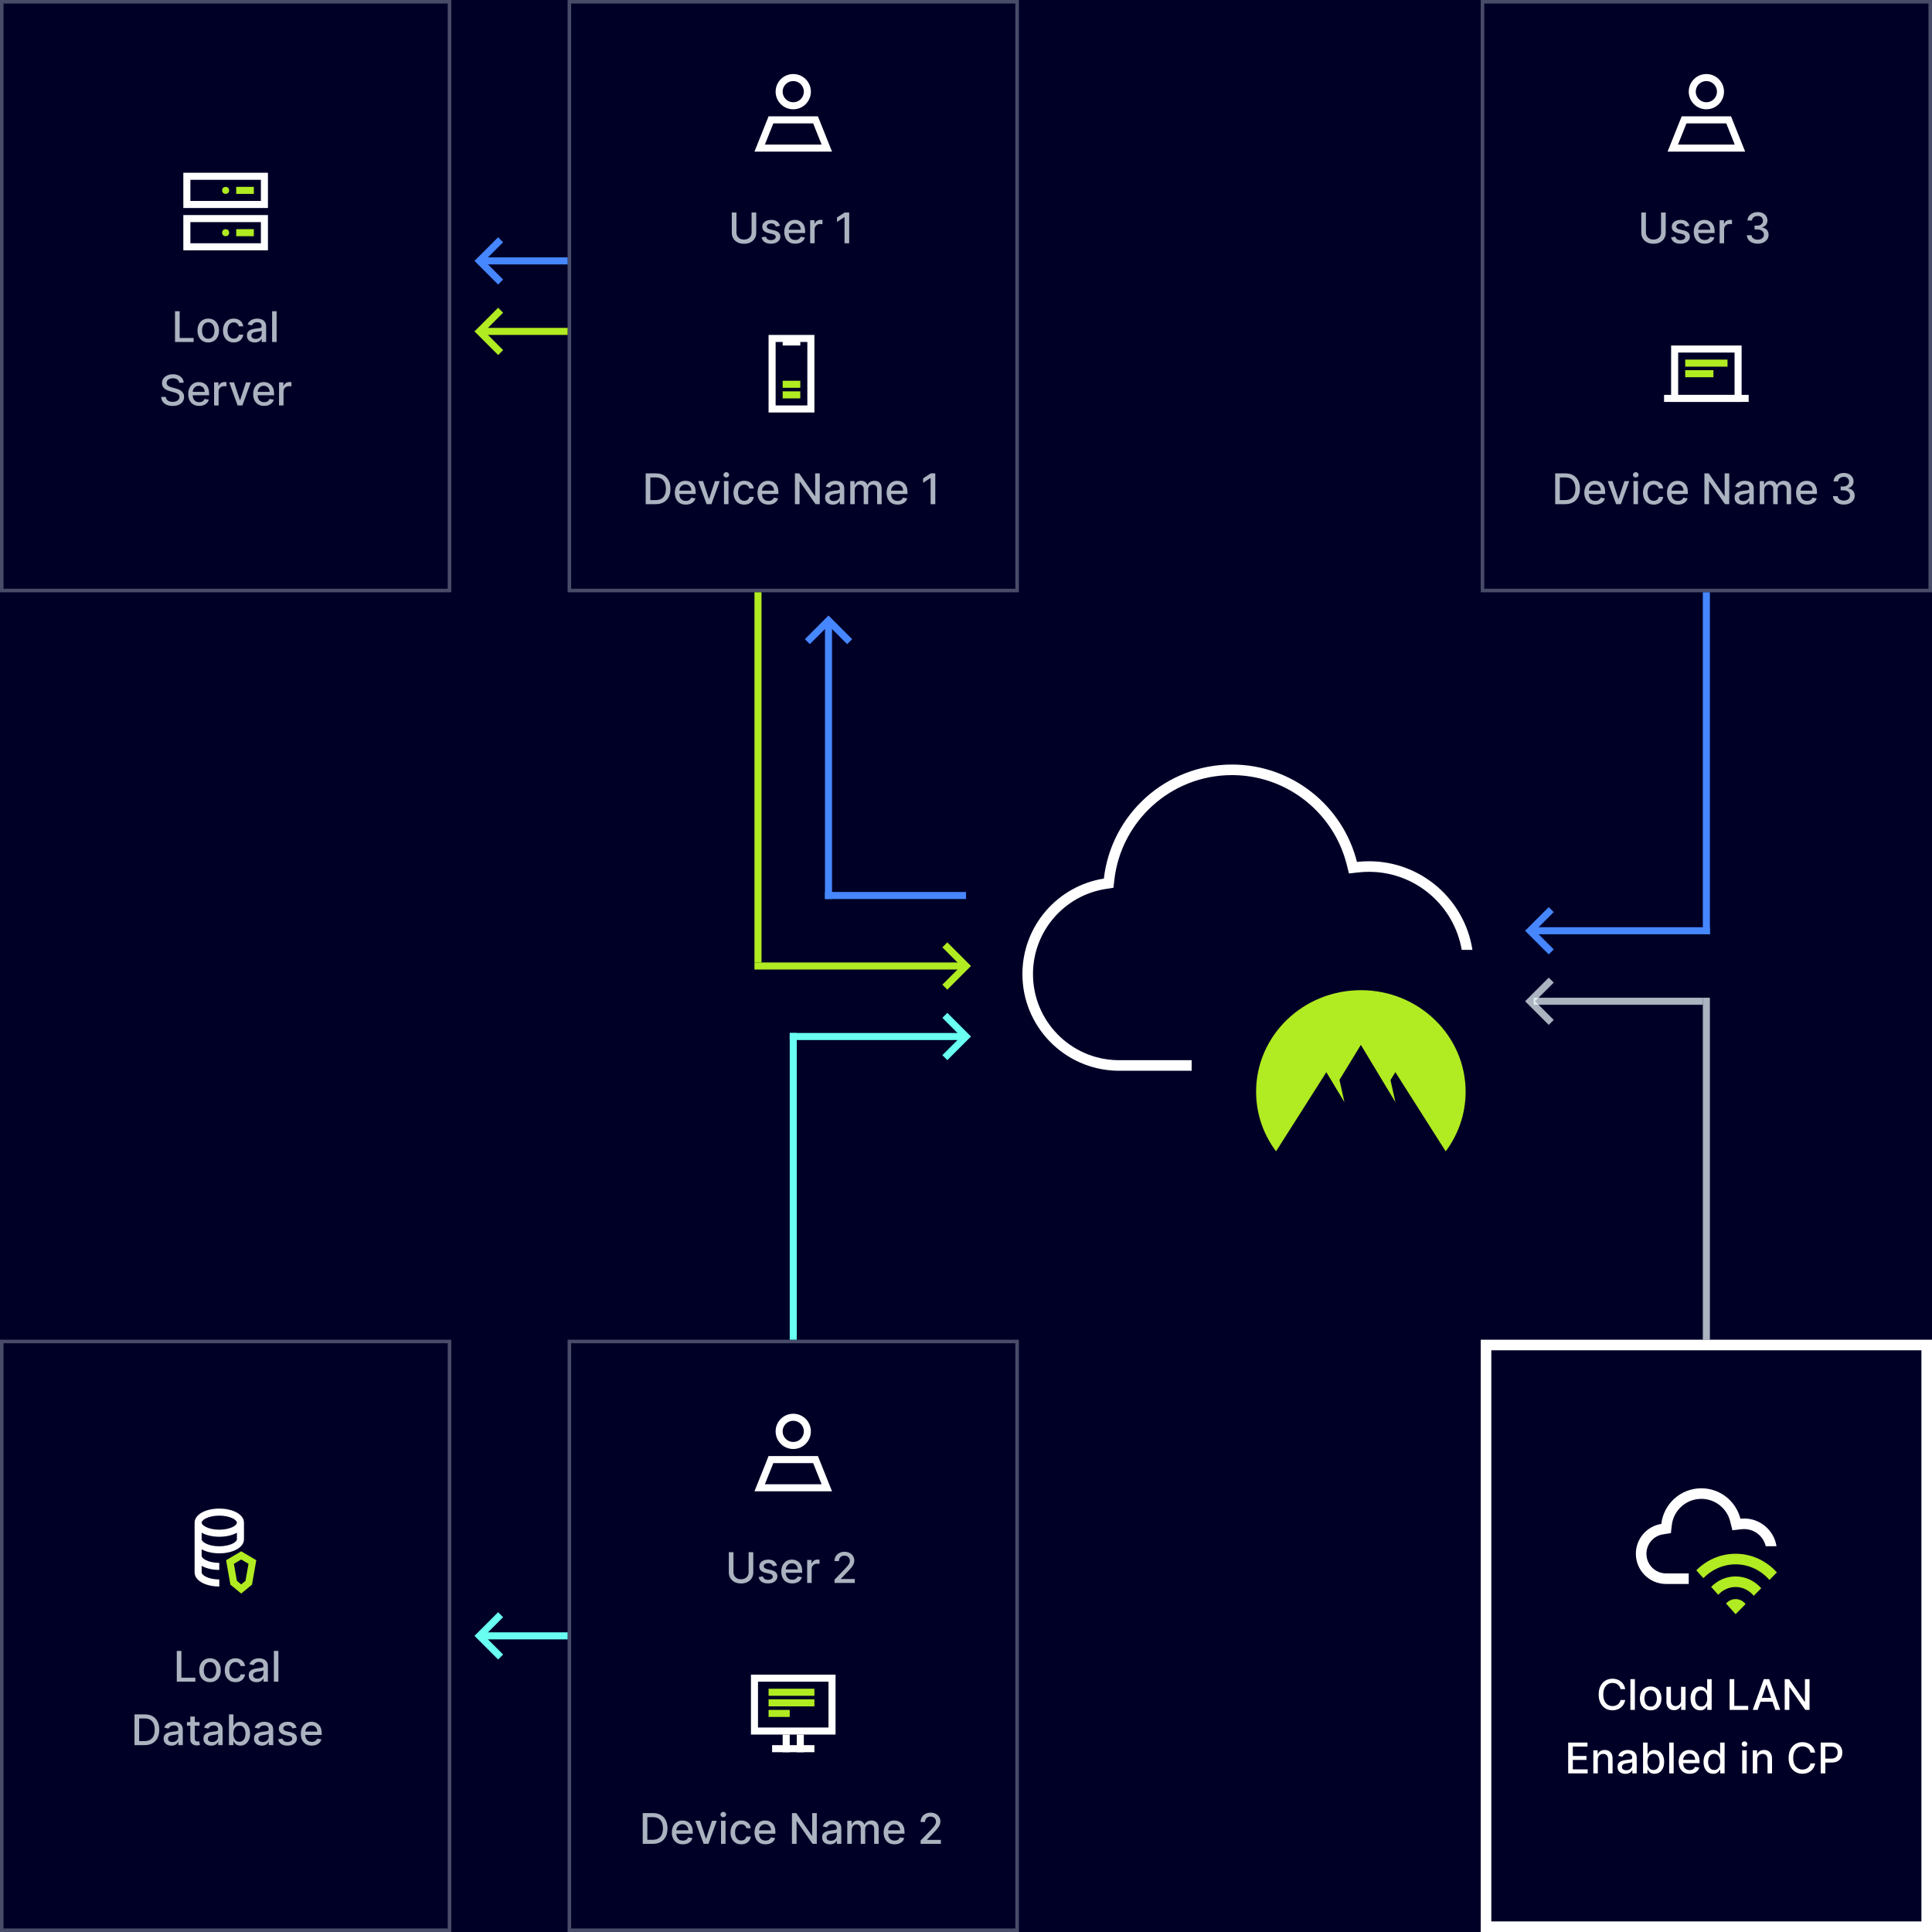 <svg width="548" height="548" viewBox="0 0 548 548" fill="none" xmlns="http://www.w3.org/2000/svg">
<rect x="0" y="0" width="548" height="548" fill="#333333" stroke="none"/>
<g clip-path="url(#clip0_2407_5917)">
<rect width="548" height="548" fill="#000027"/>
<g clip-path="url(#clip1_2407_5917)">
<path d="M349.429 216.857C366.539 216.857 380.902 228.608 384.895 244.479C386.008 244.353 387.139 244.286 388.286 244.286C403.142 244.286 415.45 255.188 417.649 269.428H414.609C412.479 257.073 401.861 247.621 388.976 247.295L388.286 247.286C387.256 247.286 386.238 247.346 385.233 247.46L382.625 247.757L381.985 245.211C378.378 230.869 365.541 220.195 350.163 219.865L349.429 219.857C332.204 219.857 318.007 232.833 316.082 249.542L315.821 251.804L313.571 252.161C301.913 254.008 293 264.109 293 276.286C293 289.56 303.588 300.361 316.777 300.706L317.466 300.715H338V303.715H317.429L316.721 303.706C301.9 303.33 290 291.198 290 276.286C290 262.61 300.009 251.273 313.102 249.198C315.199 230.993 330.662 216.857 349.429 216.857Z" fill="white"/>
<path fill-rule="evenodd" clip-rule="evenodd" d="M361.941 326.571C358.384 321.823 356.286 315.98 356.286 309.662C356.286 293.754 369.589 280.857 386 280.857C402.411 280.857 415.714 293.753 415.714 309.662C415.714 315.98 413.616 321.823 410.059 326.571L395.787 304.105L394.408 306.361L395.807 312.635L386 296.368L379.933 306.297L381.346 312.634L376.206 304.118L361.941 326.571Z" fill="#B1EB21"/>
</g>
<path d="M460.981 479.111H459.651C459.6 478.827 459.505 478.577 459.366 478.361C459.227 478.145 459.056 477.962 458.854 477.811C458.653 477.661 458.427 477.547 458.177 477.47C457.93 477.393 457.667 477.355 457.388 477.355C456.886 477.355 456.435 477.482 456.038 477.734C455.643 477.987 455.33 478.358 455.1 478.847C454.873 479.335 454.759 479.932 454.759 480.636C454.759 481.347 454.873 481.946 455.1 482.435C455.33 482.923 455.644 483.293 456.042 483.543C456.44 483.793 456.887 483.918 457.384 483.918C457.66 483.918 457.921 483.881 458.168 483.807C458.418 483.73 458.644 483.618 458.846 483.47C459.048 483.322 459.218 483.142 459.357 482.929C459.499 482.713 459.597 482.466 459.651 482.188L460.981 482.192C460.91 482.621 460.772 483.016 460.567 483.376C460.366 483.734 460.106 484.044 459.788 484.305C459.472 484.564 459.112 484.764 458.705 484.906C458.299 485.048 457.856 485.119 457.376 485.119C456.62 485.119 455.947 484.94 455.356 484.582C454.765 484.222 454.299 483.706 453.958 483.036C453.62 482.365 453.451 481.565 453.451 480.636C453.451 479.705 453.621 478.905 453.962 478.237C454.303 477.567 454.769 477.053 455.36 476.695C455.951 476.334 456.623 476.153 457.376 476.153C457.839 476.153 458.271 476.22 458.671 476.354C459.075 476.484 459.437 476.678 459.758 476.933C460.079 477.186 460.344 477.496 460.555 477.862C460.765 478.226 460.907 478.642 460.981 479.111ZM463.728 476.273V485H462.454V476.273H463.728ZM468.2 485.132C467.586 485.132 467.05 484.991 466.593 484.71C466.136 484.429 465.781 484.036 465.528 483.53C465.275 483.024 465.148 482.433 465.148 481.757C465.148 481.078 465.275 480.484 465.528 479.976C465.781 479.467 466.136 479.072 466.593 478.791C467.05 478.51 467.586 478.369 468.2 478.369C468.813 478.369 469.349 478.51 469.806 478.791C470.263 479.072 470.619 479.467 470.871 479.976C471.124 480.484 471.251 481.078 471.251 481.757C471.251 482.433 471.124 483.024 470.871 483.53C470.619 484.036 470.263 484.429 469.806 484.71C469.349 484.991 468.813 485.132 468.2 485.132ZM468.204 484.062C468.602 484.062 468.931 483.957 469.192 483.747C469.454 483.537 469.647 483.257 469.772 482.908C469.9 482.558 469.964 482.173 469.964 481.753C469.964 481.335 469.9 480.952 469.772 480.602C469.647 480.25 469.454 479.967 469.192 479.754C468.931 479.541 468.602 479.435 468.204 479.435C467.803 479.435 467.471 479.541 467.207 479.754C466.945 479.967 466.751 480.25 466.623 480.602C466.498 480.952 466.435 481.335 466.435 481.753C466.435 482.173 466.498 482.558 466.623 482.908C466.751 483.257 466.945 483.537 467.207 483.747C467.471 483.957 467.803 484.062 468.204 484.062ZM476.819 482.286V478.455H478.098V485H476.845V483.866H476.777C476.626 484.216 476.385 484.507 476.052 484.74C475.723 484.97 475.312 485.085 474.821 485.085C474.4 485.085 474.028 484.993 473.704 484.808C473.383 484.621 473.13 484.344 472.946 483.977C472.764 483.611 472.673 483.158 472.673 482.618V478.455H473.947V482.464C473.947 482.911 474.071 483.266 474.318 483.53C474.565 483.794 474.886 483.926 475.281 483.926C475.52 483.926 475.757 483.866 475.993 483.747C476.231 483.628 476.429 483.447 476.585 483.206C476.744 482.964 476.822 482.658 476.819 482.286ZM482.26 485.128C481.732 485.128 481.26 484.993 480.845 484.723C480.433 484.45 480.109 484.062 479.874 483.56C479.641 483.054 479.524 482.447 479.524 481.74C479.524 481.033 479.642 480.428 479.878 479.925C480.116 479.422 480.443 479.037 480.858 478.77C481.273 478.503 481.743 478.369 482.268 478.369C482.675 478.369 483.001 478.438 483.249 478.574C483.499 478.707 483.692 478.864 483.828 479.043C483.967 479.222 484.075 479.379 484.152 479.516H484.229V476.273H485.503V485H484.259V483.982H484.152C484.075 484.121 483.964 484.28 483.82 484.459C483.678 484.638 483.482 484.794 483.232 484.928C482.982 485.061 482.658 485.128 482.26 485.128ZM482.541 484.041C482.908 484.041 483.217 483.945 483.47 483.751C483.726 483.555 483.919 483.284 484.05 482.938C484.183 482.591 484.25 482.187 484.25 481.727C484.25 481.273 484.185 480.875 484.054 480.534C483.923 480.193 483.732 479.928 483.479 479.737C483.226 479.547 482.913 479.452 482.541 479.452C482.158 479.452 481.838 479.551 481.582 479.75C481.327 479.949 481.134 480.22 481.003 480.564C480.875 480.908 480.811 481.295 480.811 481.727C480.811 482.165 480.876 482.558 481.007 482.908C481.138 483.257 481.331 483.534 481.587 483.739C481.845 483.94 482.163 484.041 482.541 484.041ZM490.599 485V476.273H491.916V483.866H495.871V485H490.599ZM498.555 485H497.158L500.298 476.273H501.82L504.96 485H503.562L501.095 477.858H501.027L498.555 485ZM498.79 481.582H503.324V482.69H498.79V481.582ZM513.265 476.273V485H512.054L507.618 478.599H507.537V485H506.221V476.273H507.439L511.88 482.682H511.961V476.273H513.265ZM444.808 503V494.273H450.28V495.406H446.125V498.065H449.994V499.195H446.125V501.866H450.331V503H444.808ZM453.211 499.114V503H451.937V496.455H453.16V497.52H453.241C453.391 497.173 453.627 496.895 453.948 496.685C454.272 496.474 454.68 496.369 455.171 496.369C455.617 496.369 456.008 496.463 456.343 496.651C456.678 496.835 456.938 497.111 457.123 497.477C457.307 497.844 457.4 498.297 457.4 498.837V503H456.126V498.99C456.126 498.516 456.002 498.145 455.755 497.878C455.508 497.608 455.168 497.473 454.736 497.473C454.441 497.473 454.178 497.537 453.948 497.665C453.721 497.793 453.54 497.98 453.407 498.227C453.276 498.472 453.211 498.767 453.211 499.114ZM461.013 503.145C460.599 503.145 460.224 503.068 459.888 502.915C459.553 502.759 459.287 502.533 459.091 502.237C458.898 501.942 458.802 501.58 458.802 501.151C458.802 500.781 458.873 500.477 459.015 500.239C459.157 500 459.349 499.811 459.59 499.672C459.831 499.533 460.101 499.428 460.4 499.357C460.698 499.286 461.002 499.232 461.312 499.195C461.704 499.149 462.022 499.112 462.266 499.084C462.51 499.053 462.688 499.003 462.799 498.935C462.91 498.866 462.965 498.756 462.965 498.602V498.572C462.965 498.2 462.86 497.912 462.65 497.707C462.442 497.503 462.133 497.401 461.721 497.401C461.292 497.401 460.954 497.496 460.706 497.686C460.462 497.874 460.293 498.082 460.199 498.312L459.002 498.04C459.144 497.642 459.351 497.321 459.624 497.077C459.9 496.83 460.216 496.651 460.574 496.54C460.932 496.426 461.309 496.369 461.704 496.369C461.965 496.369 462.242 496.401 462.535 496.463C462.83 496.523 463.106 496.634 463.361 496.795C463.62 496.957 463.831 497.189 463.996 497.49C464.161 497.788 464.243 498.176 464.243 498.653V503H462.999V502.105H462.948C462.866 502.27 462.742 502.432 462.577 502.591C462.412 502.75 462.201 502.882 461.942 502.987C461.684 503.092 461.374 503.145 461.013 503.145ZM461.29 502.122C461.643 502.122 461.944 502.053 462.194 501.913C462.447 501.774 462.638 501.592 462.769 501.368C462.903 501.141 462.969 500.898 462.969 500.639V499.795C462.924 499.841 462.836 499.884 462.705 499.923C462.577 499.96 462.431 499.993 462.266 500.021C462.101 500.047 461.941 500.071 461.785 500.094C461.628 500.114 461.498 500.131 461.393 500.145C461.145 500.176 460.92 500.229 460.715 500.303C460.513 500.376 460.351 500.483 460.229 500.622C460.11 500.759 460.05 500.94 460.05 501.168C460.05 501.483 460.167 501.722 460.4 501.884C460.633 502.043 460.93 502.122 461.29 502.122ZM466.043 503V494.273H467.317V497.516H467.394C467.468 497.379 467.574 497.222 467.713 497.043C467.852 496.864 468.046 496.707 468.293 496.574C468.54 496.438 468.867 496.369 469.273 496.369C469.801 496.369 470.273 496.503 470.688 496.77C471.102 497.037 471.428 497.422 471.664 497.925C471.902 498.428 472.021 499.033 472.021 499.74C472.021 500.447 471.904 501.054 471.668 501.56C471.432 502.062 471.108 502.45 470.696 502.723C470.284 502.993 469.814 503.128 469.286 503.128C468.888 503.128 468.563 503.061 468.31 502.928C468.06 502.794 467.864 502.638 467.722 502.459C467.58 502.28 467.47 502.121 467.394 501.982H467.287V503H466.043ZM467.291 499.727C467.291 500.187 467.358 500.591 467.492 500.938C467.625 501.284 467.818 501.555 468.071 501.751C468.324 501.945 468.634 502.041 469 502.041C469.381 502.041 469.699 501.94 469.955 501.739C470.21 501.534 470.404 501.257 470.534 500.908C470.668 500.558 470.735 500.165 470.735 499.727C470.735 499.295 470.669 498.908 470.539 498.564C470.411 498.22 470.218 497.949 469.959 497.75C469.703 497.551 469.384 497.452 469 497.452C468.631 497.452 468.318 497.547 468.063 497.737C467.81 497.928 467.618 498.193 467.487 498.534C467.357 498.875 467.291 499.273 467.291 499.727ZM474.726 494.273V503H473.452V494.273H474.726ZM479.262 503.132C478.617 503.132 478.061 502.994 477.595 502.719C477.132 502.44 476.774 502.05 476.521 501.547C476.271 501.041 476.146 500.449 476.146 499.77C476.146 499.099 476.271 498.509 476.521 497.997C476.774 497.486 477.127 497.087 477.578 496.8C478.033 496.513 478.564 496.369 479.172 496.369C479.541 496.369 479.899 496.43 480.246 496.553C480.593 496.675 480.904 496.866 481.179 497.128C481.455 497.389 481.672 497.729 481.831 498.146C481.99 498.561 482.07 499.065 482.07 499.659V500.111H476.867V499.156H480.821C480.821 498.821 480.753 498.524 480.617 498.266C480.48 498.004 480.289 497.798 480.041 497.648C479.797 497.497 479.51 497.422 479.181 497.422C478.823 497.422 478.51 497.51 478.243 497.686C477.979 497.859 477.774 498.087 477.629 498.368C477.487 498.646 477.416 498.949 477.416 499.276V500.021C477.416 500.459 477.493 500.831 477.646 501.138C477.803 501.445 478.02 501.679 478.298 501.841C478.577 502 478.902 502.08 479.274 502.08C479.516 502.08 479.736 502.045 479.935 501.977C480.134 501.906 480.306 501.801 480.45 501.662C480.595 501.523 480.706 501.351 480.783 501.146L481.989 501.364C481.892 501.719 481.719 502.03 481.469 502.297C481.222 502.561 480.911 502.767 480.536 502.915C480.164 503.06 479.739 503.132 479.262 503.132ZM485.934 503.128C485.405 503.128 484.934 502.993 484.519 502.723C484.107 502.45 483.783 502.062 483.547 501.56C483.314 501.054 483.198 500.447 483.198 499.74C483.198 499.033 483.316 498.428 483.552 497.925C483.79 497.422 484.117 497.037 484.532 496.77C484.947 496.503 485.417 496.369 485.942 496.369C486.349 496.369 486.675 496.438 486.922 496.574C487.172 496.707 487.366 496.864 487.502 497.043C487.641 497.222 487.749 497.379 487.826 497.516H487.903V494.273H489.177V503H487.932V501.982H487.826C487.749 502.121 487.638 502.28 487.493 502.459C487.351 502.638 487.155 502.794 486.905 502.928C486.655 503.061 486.331 503.128 485.934 503.128ZM486.215 502.041C486.581 502.041 486.891 501.945 487.144 501.751C487.4 501.555 487.593 501.284 487.724 500.938C487.857 500.591 487.924 500.187 487.924 499.727C487.924 499.273 487.858 498.875 487.728 498.534C487.597 498.193 487.405 497.928 487.153 497.737C486.9 497.547 486.587 497.452 486.215 497.452C485.831 497.452 485.512 497.551 485.256 497.75C485.001 497.949 484.807 498.22 484.677 498.564C484.549 498.908 484.485 499.295 484.485 499.727C484.485 500.165 484.55 500.558 484.681 500.908C484.812 501.257 485.005 501.534 485.26 501.739C485.519 501.94 485.837 502.041 486.215 502.041ZM494.171 503V496.455H495.445V503H494.171ZM494.814 495.445C494.593 495.445 494.403 495.371 494.243 495.223C494.087 495.072 494.009 494.893 494.009 494.686C494.009 494.476 494.087 494.297 494.243 494.149C494.403 493.999 494.593 493.923 494.814 493.923C495.036 493.923 495.225 493.999 495.381 494.149C495.54 494.297 495.62 494.476 495.62 494.686C495.62 494.893 495.54 495.072 495.381 495.223C495.225 495.371 495.036 495.445 494.814 495.445ZM498.433 499.114V503H497.159V496.455H498.382V497.52H498.463C498.614 497.173 498.85 496.895 499.171 496.685C499.494 496.474 499.902 496.369 500.394 496.369C500.84 496.369 501.23 496.463 501.566 496.651C501.901 496.835 502.161 497.111 502.345 497.477C502.53 497.844 502.622 498.297 502.622 498.837V503H501.348V498.99C501.348 498.516 501.225 498.145 500.977 497.878C500.73 497.608 500.391 497.473 499.959 497.473C499.664 497.473 499.401 497.537 499.171 497.665C498.943 497.793 498.763 497.98 498.629 498.227C498.499 498.472 498.433 498.767 498.433 499.114ZM514.858 497.111H513.528C513.477 496.827 513.382 496.577 513.243 496.361C513.104 496.145 512.933 495.962 512.731 495.811C512.53 495.661 512.304 495.547 512.054 495.47C511.807 495.393 511.544 495.355 511.265 495.355C510.763 495.355 510.312 495.482 509.915 495.734C509.52 495.987 509.207 496.358 508.977 496.847C508.75 497.335 508.636 497.932 508.636 498.636C508.636 499.347 508.75 499.946 508.977 500.435C509.207 500.923 509.521 501.293 509.919 501.543C510.317 501.793 510.764 501.918 511.261 501.918C511.537 501.918 511.798 501.881 512.045 501.807C512.295 501.73 512.521 501.618 512.723 501.47C512.925 501.322 513.095 501.142 513.234 500.929C513.376 500.713 513.474 500.466 513.528 500.188L514.858 500.192C514.787 500.621 514.649 501.016 514.444 501.376C514.243 501.734 513.983 502.044 513.665 502.305C513.349 502.564 512.988 502.764 512.582 502.906C512.176 503.048 511.733 503.119 511.253 503.119C510.497 503.119 509.824 502.94 509.233 502.582C508.642 502.222 508.176 501.706 507.835 501.036C507.497 500.365 507.328 499.565 507.328 498.636C507.328 497.705 507.498 496.905 507.839 496.237C508.18 495.567 508.646 495.053 509.237 494.695C509.828 494.334 510.5 494.153 511.253 494.153C511.716 494.153 512.148 494.22 512.548 494.354C512.952 494.484 513.314 494.678 513.635 494.933C513.956 495.186 514.221 495.496 514.432 495.862C514.642 496.226 514.784 496.642 514.858 497.111ZM516.433 503V494.273H519.544C520.223 494.273 520.786 494.396 521.232 494.643C521.678 494.891 522.012 495.229 522.233 495.658C522.455 496.084 522.566 496.564 522.566 497.098C522.566 497.635 522.453 498.118 522.229 498.547C522.007 498.973 521.672 499.311 521.223 499.561C520.777 499.808 520.216 499.932 519.54 499.932H517.401V498.815H519.421C519.85 498.815 520.198 498.741 520.465 498.594C520.732 498.443 520.928 498.239 521.053 497.98C521.178 497.722 521.24 497.428 521.24 497.098C521.24 496.768 521.178 496.476 521.053 496.22C520.928 495.964 520.73 495.764 520.46 495.619C520.193 495.474 519.841 495.402 519.404 495.402H517.75V503H516.433Z" fill="white"/>
<path d="M482.571 422.143C487.919 422.143 492.407 425.815 493.654 430.776C494.002 430.736 494.356 430.714 494.714 430.714C499.356 430.714 503.202 434.121 503.89 438.572H500.835C500.188 435.788 497.694 433.714 494.714 433.714C494.478 433.714 494.238 433.728 493.993 433.756L491.385 434.053L490.745 431.507C489.825 427.848 486.51 425.143 482.571 425.143C478.249 425.143 474.684 428.4 474.201 432.593L473.94 434.856L471.689 435.212C469.032 435.633 467 437.939 467 440.714C467 443.791 469.494 446.285 472.571 446.285H479V449.285H472.571C467.838 449.285 464 445.448 464 440.714C464 436.44 467.129 432.897 471.221 432.249C471.876 426.56 476.707 422.143 482.571 422.143Z" fill="white"/>
<path d="M492.289 453.572C493.435 453.572 494.457 454.126 495.119 454.991L492.289 457.857L489.584 454.834C490.246 454.06 491.213 453.572 492.289 453.572ZM492.289 447.143C495.174 447.143 497.767 448.436 499.562 450.493L497.446 452.635C496.18 451.096 494.312 450.143 492.289 450.143C490.389 450.143 488.626 450.983 487.37 452.36L485.361 450.116C487.135 448.279 489.584 447.143 492.289 447.143ZM492.703 440.72C497.16 440.838 501.165 442.846 504 446.001L501.887 448.139C499.493 445.408 496.054 443.715 492.29 443.714C488.758 443.714 485.513 445.204 483.148 447.643L481.144 445.404C484.026 442.502 487.956 440.714 492.29 440.714L492.703 440.72Z" fill="#B1EB21"/>
<rect x="421.5" y="381.5" width="125" height="165" stroke="white" stroke-width="3"/>
<rect x="161.5" y="0.5" width="127" height="167" stroke="#494C68"/>
<path fill-rule="evenodd" clip-rule="evenodd" d="M229 97H220V115H229V97ZM218 95V117H231V95H218Z" fill="white"/>
<path d="M222 96H227V98H222V96Z" fill="white"/>
<path d="M222 108H227V110H222V108Z" fill="#B1EB21"/>
<path d="M222 111H227V113H222V111Z" fill="#B1EB21"/>
<path d="M185.974 143H183.148V134.273H186.063C186.918 134.273 187.653 134.447 188.266 134.797C188.88 135.143 189.35 135.642 189.677 136.293C190.006 136.94 190.171 137.717 190.171 138.624C190.171 139.533 190.005 140.314 189.672 140.967C189.343 141.621 188.866 142.124 188.241 142.476C187.616 142.825 186.86 143 185.974 143ZM184.465 141.849H185.901C186.566 141.849 187.118 141.724 187.559 141.474C187.999 141.222 188.329 140.857 188.547 140.379C188.766 139.899 188.876 139.314 188.876 138.624C188.876 137.939 188.766 137.358 188.547 136.881C188.331 136.403 188.009 136.041 187.58 135.794C187.151 135.547 186.618 135.423 185.982 135.423H184.465V141.849ZM194.527 143.132C193.882 143.132 193.327 142.994 192.861 142.719C192.398 142.44 192.04 142.05 191.787 141.547C191.537 141.041 191.412 140.449 191.412 139.77C191.412 139.099 191.537 138.509 191.787 137.997C192.04 137.486 192.392 137.087 192.844 136.8C193.298 136.513 193.83 136.369 194.438 136.369C194.807 136.369 195.165 136.43 195.512 136.553C195.858 136.675 196.169 136.866 196.445 137.128C196.72 137.389 196.938 137.729 197.097 138.146C197.256 138.561 197.335 139.065 197.335 139.659V140.111H192.132V139.156H196.087C196.087 138.821 196.019 138.524 195.882 138.266C195.746 138.004 195.554 137.798 195.307 137.648C195.063 137.497 194.776 137.422 194.446 137.422C194.088 137.422 193.776 137.51 193.509 137.686C193.244 137.859 193.04 138.087 192.895 138.368C192.753 138.646 192.682 138.949 192.682 139.276V140.021C192.682 140.459 192.759 140.831 192.912 141.138C193.068 141.445 193.286 141.679 193.564 141.841C193.843 142 194.168 142.08 194.54 142.08C194.781 142.08 195.002 142.045 195.2 141.977C195.399 141.906 195.571 141.801 195.716 141.662C195.861 141.523 195.972 141.351 196.048 141.146L197.254 141.364C197.158 141.719 196.985 142.03 196.735 142.297C196.487 142.561 196.176 142.767 195.801 142.915C195.429 143.06 195.004 143.132 194.527 143.132ZM204.161 136.455L201.787 143H200.424L198.046 136.455H199.414L201.072 141.491H201.14L202.793 136.455H204.161ZM205.358 143V136.455H206.633V143H205.358ZM206.002 135.445C205.78 135.445 205.59 135.371 205.431 135.223C205.275 135.072 205.197 134.893 205.197 134.686C205.197 134.476 205.275 134.297 205.431 134.149C205.59 133.999 205.78 133.923 206.002 133.923C206.224 133.923 206.412 133.999 206.569 134.149C206.728 134.297 206.807 134.476 206.807 134.686C206.807 134.893 206.728 135.072 206.569 135.223C206.412 135.371 206.224 135.445 206.002 135.445ZM211.104 143.132C210.47 143.132 209.925 142.989 209.468 142.702C209.013 142.412 208.664 142.013 208.419 141.504C208.175 140.996 208.053 140.413 208.053 139.757C208.053 139.092 208.178 138.506 208.428 137.997C208.678 137.486 209.03 137.087 209.485 136.8C209.939 136.513 210.475 136.369 211.091 136.369C211.588 136.369 212.031 136.462 212.421 136.646C212.81 136.828 213.124 137.084 213.362 137.413C213.604 137.743 213.747 138.128 213.793 138.568H212.553C212.485 138.261 212.328 137.997 212.084 137.776C211.843 137.554 211.519 137.443 211.112 137.443C210.757 137.443 210.446 137.537 210.179 137.724C209.915 137.909 209.709 138.173 209.561 138.517C209.414 138.858 209.34 139.261 209.34 139.727C209.34 140.205 209.412 140.616 209.557 140.963C209.702 141.31 209.906 141.578 210.171 141.768C210.438 141.959 210.752 142.054 211.112 142.054C211.354 142.054 211.573 142.01 211.769 141.922C211.968 141.831 212.134 141.702 212.267 141.534C212.404 141.366 212.499 141.165 212.553 140.929H213.793C213.747 141.352 213.61 141.73 213.379 142.062C213.149 142.395 212.841 142.656 212.455 142.847C212.071 143.037 211.621 143.132 211.104 143.132ZM217.976 143.132C217.331 143.132 216.776 142.994 216.31 142.719C215.847 142.44 215.489 142.05 215.236 141.547C214.986 141.041 214.861 140.449 214.861 139.77C214.861 139.099 214.986 138.509 215.236 137.997C215.489 137.486 215.841 137.087 216.293 136.8C216.748 136.513 217.279 136.369 217.887 136.369C218.256 136.369 218.614 136.43 218.961 136.553C219.307 136.675 219.618 136.866 219.894 137.128C220.17 137.389 220.387 137.729 220.546 138.146C220.705 138.561 220.785 139.065 220.785 139.659V140.111H215.581V139.156H219.536C219.536 138.821 219.468 138.524 219.331 138.266C219.195 138.004 219.003 137.798 218.756 137.648C218.512 137.497 218.225 137.422 217.895 137.422C217.537 137.422 217.225 137.51 216.958 137.686C216.694 137.859 216.489 138.087 216.344 138.368C216.202 138.646 216.131 138.949 216.131 139.276V140.021C216.131 140.459 216.208 140.831 216.361 141.138C216.518 141.445 216.735 141.679 217.013 141.841C217.292 142 217.617 142.08 217.989 142.08C218.231 142.08 218.451 142.045 218.65 141.977C218.849 141.906 219.02 141.801 219.165 141.662C219.31 141.523 219.421 141.351 219.498 141.146L220.704 141.364C220.607 141.719 220.434 142.03 220.184 142.297C219.937 142.561 219.626 142.767 219.251 142.915C218.878 143.06 218.454 143.132 217.976 143.132ZM232.52 134.273V143H231.31L226.874 136.599H226.793V143H225.476V134.273H226.695L231.135 140.682H231.216V134.273H232.52ZM236.244 143.145C235.829 143.145 235.454 143.068 235.119 142.915C234.784 142.759 234.518 142.533 234.322 142.237C234.129 141.942 234.032 141.58 234.032 141.151C234.032 140.781 234.103 140.477 234.245 140.239C234.387 140 234.579 139.811 234.82 139.672C235.062 139.533 235.332 139.428 235.63 139.357C235.928 139.286 236.232 139.232 236.542 139.195C236.934 139.149 237.252 139.112 237.497 139.084C237.741 139.053 237.919 139.003 238.029 138.935C238.14 138.866 238.195 138.756 238.195 138.602V138.572C238.195 138.2 238.09 137.912 237.88 137.707C237.673 137.503 237.363 137.401 236.951 137.401C236.522 137.401 236.184 137.496 235.937 137.686C235.693 137.874 235.524 138.082 235.43 138.312L234.232 138.04C234.374 137.642 234.582 137.321 234.855 137.077C235.13 136.83 235.447 136.651 235.805 136.54C236.163 136.426 236.539 136.369 236.934 136.369C237.195 136.369 237.472 136.401 237.765 136.463C238.061 136.523 238.336 136.634 238.592 136.795C238.85 136.957 239.062 137.189 239.227 137.49C239.392 137.788 239.474 138.176 239.474 138.653V143H238.23V142.105H238.178C238.096 142.27 237.972 142.432 237.808 142.591C237.643 142.75 237.431 142.882 237.173 142.987C236.914 143.092 236.605 143.145 236.244 143.145ZM236.521 142.122C236.873 142.122 237.174 142.053 237.424 141.913C237.677 141.774 237.869 141.592 237.999 141.368C238.133 141.141 238.2 140.898 238.2 140.639V139.795C238.154 139.841 238.066 139.884 237.936 139.923C237.808 139.96 237.661 139.993 237.497 140.021C237.332 140.047 237.171 140.071 237.015 140.094C236.859 140.114 236.728 140.131 236.623 140.145C236.376 140.176 236.15 140.229 235.945 140.303C235.744 140.376 235.582 140.483 235.46 140.622C235.34 140.759 235.281 140.94 235.281 141.168C235.281 141.483 235.397 141.722 235.63 141.884C235.863 142.043 236.16 142.122 236.521 142.122ZM241.171 143V136.455H242.394V137.52H242.475C242.611 137.159 242.834 136.878 243.144 136.676C243.454 136.472 243.824 136.369 244.256 136.369C244.694 136.369 245.06 136.472 245.356 136.676C245.654 136.881 245.874 137.162 246.016 137.52H246.084C246.241 137.17 246.489 136.892 246.83 136.685C247.171 136.474 247.577 136.369 248.049 136.369C248.643 136.369 249.127 136.555 249.502 136.928C249.88 137.3 250.069 137.861 250.069 138.611V143H248.795V138.73C248.795 138.287 248.674 137.966 248.432 137.767C248.191 137.568 247.903 137.469 247.567 137.469C247.153 137.469 246.83 137.597 246.6 137.852C246.37 138.105 246.255 138.43 246.255 138.828V143H244.985V138.649C244.985 138.294 244.874 138.009 244.653 137.793C244.431 137.577 244.143 137.469 243.787 137.469C243.546 137.469 243.323 137.533 243.118 137.661C242.917 137.786 242.753 137.96 242.628 138.185C242.506 138.409 242.445 138.669 242.445 138.964V143H241.171ZM254.597 143.132C253.953 143.132 253.397 142.994 252.931 142.719C252.468 142.44 252.11 142.05 251.857 141.547C251.607 141.041 251.482 140.449 251.482 139.77C251.482 139.099 251.607 138.509 251.857 137.997C252.11 137.486 252.463 137.087 252.914 136.8C253.369 136.513 253.9 136.369 254.508 136.369C254.877 136.369 255.235 136.43 255.582 136.553C255.928 136.675 256.24 136.866 256.515 137.128C256.791 137.389 257.008 137.729 257.167 138.146C257.326 138.561 257.406 139.065 257.406 139.659V140.111H252.203V139.156H256.157C256.157 138.821 256.089 138.524 255.953 138.266C255.816 138.004 255.624 137.798 255.377 137.648C255.133 137.497 254.846 137.422 254.517 137.422C254.159 137.422 253.846 137.51 253.579 137.686C253.315 137.859 253.11 138.087 252.965 138.368C252.823 138.646 252.752 138.949 252.752 139.276V140.021C252.752 140.459 252.829 140.831 252.982 141.138C253.139 141.445 253.356 141.679 253.634 141.841C253.913 142 254.238 142.08 254.61 142.08C254.852 142.08 255.072 142.045 255.271 141.977C255.47 141.906 255.642 141.801 255.786 141.662C255.931 141.523 256.042 141.351 256.119 141.146L257.325 141.364C257.228 141.719 257.055 142.03 256.805 142.297C256.558 142.561 256.247 142.767 255.872 142.915C255.499 143.06 255.075 143.132 254.597 143.132ZM265.289 134.273V143H263.968V135.594H263.917L261.829 136.957V135.696L264.007 134.273H265.289Z" fill="#F2FFFF" fill-opacity="0.7"/>
<path d="M213.182 60.273H214.503V66.013C214.503 66.624 214.36 67.165 214.073 67.636C213.786 68.105 213.383 68.474 212.863 68.744C212.343 69.011 211.733 69.145 211.035 69.145C210.339 69.145 209.731 69.011 209.211 68.744C208.691 68.474 208.287 68.105 208.001 67.636C207.714 67.165 207.57 66.624 207.57 66.013V60.273H208.887V65.906C208.887 66.301 208.974 66.652 209.147 66.959C209.323 67.266 209.572 67.507 209.893 67.683C210.214 67.856 210.594 67.943 211.035 67.943C211.478 67.943 211.86 67.856 212.181 67.683C212.505 67.507 212.752 67.266 212.922 66.959C213.096 66.652 213.182 66.301 213.182 65.906V60.273ZM221.22 64.053L220.066 64.257C220.017 64.109 219.941 63.969 219.835 63.835C219.733 63.702 219.594 63.592 219.418 63.507C219.242 63.422 219.021 63.379 218.757 63.379C218.396 63.379 218.095 63.46 217.854 63.622C217.612 63.781 217.492 63.987 217.492 64.24C217.492 64.459 217.573 64.635 217.735 64.769C217.896 64.902 218.158 65.011 218.519 65.097L219.558 65.335C220.161 65.474 220.61 65.689 220.905 65.979C221.2 66.269 221.348 66.645 221.348 67.108C221.348 67.5 221.235 67.849 221.007 68.156C220.783 68.46 220.469 68.699 220.066 68.872C219.665 69.046 219.2 69.132 218.672 69.132C217.939 69.132 217.341 68.976 216.878 68.663C216.415 68.348 216.131 67.901 216.026 67.321L217.257 67.133C217.334 67.454 217.492 67.697 217.73 67.862C217.969 68.024 218.28 68.105 218.664 68.105C219.081 68.105 219.415 68.019 219.665 67.845C219.915 67.669 220.04 67.454 220.04 67.202C220.04 66.997 219.963 66.825 219.81 66.686C219.659 66.547 219.428 66.442 219.115 66.371L218.007 66.128C217.396 65.989 216.945 65.767 216.652 65.463C216.362 65.159 216.218 64.774 216.218 64.308C216.218 63.922 216.325 63.584 216.541 63.294C216.757 63.004 217.056 62.778 217.436 62.617C217.817 62.452 218.253 62.369 218.744 62.369C219.452 62.369 220.009 62.523 220.415 62.83C220.821 63.133 221.09 63.541 221.22 64.053ZM225.57 69.132C224.925 69.132 224.37 68.994 223.904 68.719C223.441 68.44 223.083 68.05 222.83 67.547C222.58 67.041 222.455 66.449 222.455 65.77C222.455 65.099 222.58 64.508 222.83 63.997C223.083 63.486 223.435 63.087 223.887 62.8C224.341 62.513 224.873 62.369 225.481 62.369C225.85 62.369 226.208 62.43 226.555 62.553C226.901 62.675 227.212 62.867 227.488 63.128C227.763 63.389 227.981 63.729 228.14 64.146C228.299 64.561 228.378 65.065 228.378 65.659V66.111H223.175V65.156H227.13C227.13 64.821 227.062 64.524 226.925 64.266C226.789 64.004 226.597 63.798 226.35 63.648C226.106 63.497 225.819 63.422 225.489 63.422C225.131 63.422 224.819 63.51 224.552 63.686C224.287 63.859 224.083 64.087 223.938 64.368C223.796 64.646 223.725 64.949 223.725 65.276V66.021C223.725 66.459 223.802 66.831 223.955 67.138C224.111 67.445 224.329 67.679 224.607 67.841C224.885 68 225.211 68.079 225.583 68.079C225.824 68.079 226.045 68.046 226.243 67.977C226.442 67.906 226.614 67.801 226.759 67.662C226.904 67.523 227.015 67.351 227.091 67.146L228.297 67.364C228.201 67.719 228.028 68.03 227.778 68.297C227.53 68.561 227.219 68.767 226.844 68.915C226.472 69.06 226.047 69.132 225.57 69.132ZM229.792 69V62.455H231.024V63.494H231.092C231.211 63.142 231.421 62.865 231.722 62.663C232.026 62.459 232.37 62.356 232.754 62.356C232.833 62.356 232.927 62.359 233.035 62.365C233.146 62.371 233.232 62.378 233.295 62.386V63.605C233.244 63.591 233.153 63.575 233.022 63.558C232.892 63.538 232.761 63.528 232.63 63.528C232.329 63.528 232.061 63.592 231.825 63.72C231.592 63.845 231.407 64.02 231.271 64.244C231.134 64.466 231.066 64.719 231.066 65.003V69H229.792ZM240.867 60.273V69H239.546V61.594H239.495L237.407 62.957V61.696L239.585 60.273H240.867Z" fill="#F2FFFF" fill-opacity="0.7"/>
<path d="M231.323 34L234.522 42H215.478L218.677 34H231.323Z" stroke="white" stroke-width="2"/>
<path d="M225 22C227.209 22 229 23.791 229 26C229 28.209 227.209 30 225 30C222.791 30 221 28.209 221 26C221 23.791 222.791 22 225 22Z" stroke="white" stroke-width="2"/>
<rect x="161.5" y="380.5" width="127" height="167" stroke="#494C68"/>
<path d="M185.13 523H182.305V514.273H185.219C186.074 514.273 186.809 514.447 187.422 514.797C188.036 515.143 188.506 515.642 188.833 516.293C189.162 516.94 189.327 517.717 189.327 518.624C189.327 519.533 189.161 520.314 188.829 520.967C188.499 521.621 188.022 522.124 187.397 522.476C186.772 522.825 186.016 523 185.13 523ZM183.621 521.849H185.057C185.722 521.849 186.275 521.724 186.715 521.474C187.155 521.222 187.485 520.857 187.704 520.379C187.922 519.899 188.032 519.314 188.032 518.624C188.032 517.939 187.922 517.358 187.704 516.881C187.488 516.403 187.165 516.041 186.736 515.794C186.307 515.547 185.775 515.423 185.138 515.423H183.621V521.849ZM193.683 523.132C193.039 523.132 192.483 522.994 192.017 522.719C191.554 522.44 191.196 522.05 190.943 521.547C190.693 521.041 190.568 520.449 190.568 519.77C190.568 519.099 190.693 518.509 190.943 517.997C191.196 517.486 191.548 517.087 192 516.8C192.455 516.513 192.986 516.369 193.594 516.369C193.963 516.369 194.321 516.43 194.668 516.553C195.014 516.675 195.325 516.866 195.601 517.128C195.877 517.389 196.094 517.729 196.253 518.146C196.412 518.561 196.492 519.065 196.492 519.659V520.111H191.289V519.156H195.243C195.243 518.821 195.175 518.524 195.039 518.266C194.902 518.004 194.71 517.798 194.463 517.648C194.219 517.497 193.932 517.422 193.602 517.422C193.244 517.422 192.932 517.51 192.665 517.686C192.401 517.859 192.196 518.087 192.051 518.368C191.909 518.646 191.838 518.949 191.838 519.276V520.021C191.838 520.459 191.915 520.831 192.068 521.138C192.225 521.445 192.442 521.679 192.72 521.841C192.999 522 193.324 522.08 193.696 522.08C193.938 522.08 194.158 522.045 194.357 521.977C194.556 521.906 194.727 521.801 194.872 521.662C195.017 521.523 195.128 521.351 195.205 521.146L196.411 521.364C196.314 521.719 196.141 522.03 195.891 522.297C195.644 522.561 195.333 522.767 194.958 522.915C194.585 523.06 194.161 523.132 193.683 523.132ZM203.317 516.455L200.944 523H199.58L197.202 516.455H198.57L200.228 521.491H200.296L201.949 516.455H203.317ZM204.515 523V516.455H205.789V523H204.515ZM205.158 515.445C204.937 515.445 204.746 515.371 204.587 515.223C204.431 515.072 204.353 514.893 204.353 514.686C204.353 514.476 204.431 514.297 204.587 514.149C204.746 513.999 204.937 513.923 205.158 513.923C205.38 513.923 205.569 513.999 205.725 514.149C205.884 514.297 205.964 514.476 205.964 514.686C205.964 514.893 205.884 515.072 205.725 515.223C205.569 515.371 205.38 515.445 205.158 515.445ZM210.26 523.132C209.627 523.132 209.081 522.989 208.624 522.702C208.169 522.412 207.82 522.013 207.575 521.504C207.331 520.996 207.209 520.413 207.209 519.757C207.209 519.092 207.334 518.506 207.584 517.997C207.834 517.486 208.186 517.087 208.641 516.8C209.095 516.513 209.631 516.369 210.247 516.369C210.744 516.369 211.188 516.462 211.577 516.646C211.966 516.828 212.28 517.084 212.519 517.413C212.76 517.743 212.904 518.128 212.949 518.568H211.709C211.641 518.261 211.485 517.997 211.24 517.776C210.999 517.554 210.675 517.443 210.269 517.443C209.914 517.443 209.602 517.537 209.335 517.724C209.071 517.909 208.865 518.173 208.718 518.517C208.57 518.858 208.496 519.261 208.496 519.727C208.496 520.205 208.568 520.616 208.713 520.963C208.858 521.31 209.063 521.578 209.327 521.768C209.594 521.959 209.908 522.054 210.269 522.054C210.51 522.054 210.729 522.01 210.925 521.922C211.124 521.831 211.29 521.702 211.423 521.534C211.56 521.366 211.655 521.165 211.709 520.929H212.949C212.904 521.352 212.766 521.73 212.536 522.062C212.306 522.395 211.997 522.656 211.611 522.847C211.227 523.037 210.777 523.132 210.26 523.132ZM217.133 523.132C216.488 523.132 215.932 522.994 215.466 522.719C215.003 522.44 214.645 522.05 214.393 521.547C214.143 521.041 214.018 520.449 214.018 519.77C214.018 519.099 214.143 518.509 214.393 517.997C214.645 517.486 214.998 517.087 215.449 516.8C215.904 516.513 216.435 516.369 217.043 516.369C217.412 516.369 217.77 516.43 218.117 516.553C218.464 516.675 218.775 516.866 219.05 517.128C219.326 517.389 219.543 517.729 219.702 518.146C219.861 518.561 219.941 519.065 219.941 519.659V520.111H214.738V519.156H218.692C218.692 518.821 218.624 518.524 218.488 518.266C218.351 518.004 218.16 517.798 217.912 517.648C217.668 517.497 217.381 517.422 217.052 517.422C216.694 517.422 216.381 517.51 216.114 517.686C215.85 517.859 215.645 518.087 215.501 518.368C215.358 518.646 215.287 518.949 215.287 519.276V520.021C215.287 520.459 215.364 520.831 215.518 521.138C215.674 521.445 215.891 521.679 216.17 521.841C216.448 522 216.773 522.08 217.145 522.08C217.387 522.08 217.607 522.045 217.806 521.977C218.005 521.906 218.177 521.801 218.322 521.662C218.466 521.523 218.577 521.351 218.654 521.146L219.86 521.364C219.763 521.719 219.59 522.03 219.34 522.297C219.093 522.561 218.782 522.767 218.407 522.915C218.035 523.06 217.61 523.132 217.133 523.132ZM231.677 514.273V523H230.466L226.03 516.599H225.949V523H224.633V514.273H225.851L230.292 520.682H230.373V514.273H231.677ZM235.4 523.145C234.985 523.145 234.61 523.068 234.275 522.915C233.94 522.759 233.674 522.533 233.478 522.237C233.285 521.942 233.188 521.58 233.188 521.151C233.188 520.781 233.259 520.477 233.401 520.239C233.544 520 233.735 519.811 233.977 519.672C234.218 519.533 234.488 519.428 234.786 519.357C235.085 519.286 235.389 519.232 235.698 519.195C236.09 519.149 236.409 519.112 236.653 519.084C236.897 519.053 237.075 519.003 237.186 518.935C237.296 518.866 237.352 518.756 237.352 518.602V518.572C237.352 518.2 237.247 517.912 237.036 517.707C236.829 517.503 236.519 517.401 236.107 517.401C235.678 517.401 235.34 517.496 235.093 517.686C234.849 517.874 234.68 518.082 234.586 518.312L233.389 518.04C233.531 517.642 233.738 517.321 234.011 517.077C234.286 516.83 234.603 516.651 234.961 516.54C235.319 516.426 235.695 516.369 236.09 516.369C236.352 516.369 236.629 516.401 236.921 516.463C237.217 516.523 237.492 516.634 237.748 516.795C238.007 516.957 238.218 517.189 238.383 517.49C238.548 517.788 238.63 518.176 238.63 518.653V523H237.386V522.105H237.335C237.252 522.27 237.129 522.432 236.964 522.591C236.799 522.75 236.588 522.882 236.329 522.987C236.07 523.092 235.761 523.145 235.4 523.145ZM235.677 522.122C236.029 522.122 236.33 522.053 236.58 521.913C236.833 521.774 237.025 521.592 237.156 521.368C237.289 521.141 237.356 520.898 237.356 520.639V519.795C237.311 519.841 237.222 519.884 237.092 519.923C236.964 519.96 236.818 519.993 236.653 520.021C236.488 520.047 236.328 520.071 236.171 520.094C236.015 520.114 235.884 520.131 235.779 520.145C235.532 520.176 235.306 520.229 235.102 520.303C234.9 520.376 234.738 520.483 234.616 520.622C234.497 520.759 234.437 520.94 234.437 521.168C234.437 521.483 234.553 521.722 234.786 521.884C235.019 522.043 235.316 522.122 235.677 522.122ZM240.327 523V516.455H241.55V517.52H241.631C241.768 517.159 241.991 516.878 242.3 516.676C242.61 516.472 242.981 516.369 243.412 516.369C243.85 516.369 244.216 516.472 244.512 516.676C244.81 516.881 245.03 517.162 245.172 517.52H245.241C245.397 517.17 245.645 516.892 245.986 516.685C246.327 516.474 246.733 516.369 247.205 516.369C247.799 516.369 248.283 516.555 248.658 516.928C249.036 517.3 249.225 517.861 249.225 518.611V523H247.951V518.73C247.951 518.287 247.83 517.966 247.589 517.767C247.347 517.568 247.059 517.469 246.724 517.469C246.309 517.469 245.986 517.597 245.756 517.852C245.526 518.105 245.411 518.43 245.411 518.828V523H244.141V518.649C244.141 518.294 244.03 518.009 243.809 517.793C243.587 517.577 243.299 517.469 242.944 517.469C242.702 517.469 242.479 517.533 242.275 517.661C242.073 517.786 241.91 517.96 241.785 518.185C241.662 518.409 241.601 518.669 241.601 518.964V523H240.327ZM253.754 523.132C253.109 523.132 252.553 522.994 252.088 522.719C251.624 522.44 251.267 522.05 251.014 521.547C250.764 521.041 250.639 520.449 250.639 519.77C250.639 519.099 250.764 518.509 251.014 517.997C251.267 517.486 251.619 517.087 252.07 516.8C252.525 516.513 253.056 516.369 253.664 516.369C254.034 516.369 254.392 516.43 254.738 516.553C255.085 516.675 255.396 516.866 255.671 517.128C255.947 517.389 256.164 517.729 256.323 518.146C256.482 518.561 256.562 519.065 256.562 519.659V520.111H251.359V519.156H255.313C255.313 518.821 255.245 518.524 255.109 518.266C254.972 518.004 254.781 517.798 254.534 517.648C254.289 517.497 254.002 517.422 253.673 517.422C253.315 517.422 253.002 517.51 252.735 517.686C252.471 517.859 252.267 518.087 252.122 518.368C251.98 518.646 251.909 518.949 251.909 519.276V520.021C251.909 520.459 251.985 520.831 252.139 521.138C252.295 521.445 252.512 521.679 252.791 521.841C253.069 522 253.394 522.08 253.767 522.08C254.008 522.08 254.228 522.045 254.427 521.977C254.626 521.906 254.798 521.801 254.943 521.662C255.088 521.523 255.198 521.351 255.275 521.146L256.481 521.364C256.384 521.719 256.211 522.03 255.961 522.297C255.714 522.561 255.403 522.767 255.028 522.915C254.656 523.06 254.231 523.132 253.754 523.132ZM261.134 523V522.045L264.088 518.986C264.403 518.653 264.663 518.362 264.867 518.112C265.075 517.859 265.23 517.619 265.332 517.392C265.434 517.165 265.485 516.923 265.485 516.668C265.485 516.378 265.417 516.128 265.281 515.918C265.144 515.705 264.958 515.541 264.722 515.428C264.487 515.311 264.221 515.253 263.926 515.253C263.613 515.253 263.34 515.317 263.107 515.445C262.874 515.572 262.695 515.753 262.57 515.986C262.445 516.219 262.383 516.491 262.383 516.804H261.126C261.126 516.273 261.248 515.808 261.492 515.411C261.737 515.013 262.072 514.705 262.498 514.486C262.924 514.264 263.409 514.153 263.951 514.153C264.499 514.153 264.982 514.263 265.4 514.482C265.82 514.697 266.149 514.993 266.384 515.368C266.62 515.74 266.738 516.161 266.738 516.629C266.738 516.953 266.677 517.27 266.555 517.58C266.436 517.889 266.227 518.234 265.928 518.615C265.63 518.993 265.215 519.452 264.684 519.991L262.95 521.807V521.871H266.879V523H261.134Z" fill="#F2FFFF" fill-opacity="0.7"/>
<path d="M212.339 440.273H213.66V446.013C213.66 446.624 213.516 447.165 213.229 447.636C212.942 448.105 212.539 448.474 212.019 448.744C211.499 449.011 210.89 449.145 210.191 449.145C209.495 449.145 208.887 449.011 208.367 448.744C207.847 448.474 207.444 448.105 207.157 447.636C206.87 447.165 206.726 446.624 206.726 446.013V440.273H208.043V445.906C208.043 446.301 208.13 446.652 208.303 446.959C208.479 447.266 208.728 447.507 209.049 447.683C209.37 447.857 209.751 447.943 210.191 447.943C210.634 447.943 211.016 447.857 211.337 447.683C211.661 447.507 211.908 447.266 212.079 446.959C212.252 446.652 212.339 446.301 212.339 445.906V440.273ZM220.377 444.053L219.222 444.257C219.173 444.109 219.097 443.969 218.992 443.835C218.889 443.702 218.75 443.592 218.574 443.507C218.398 443.422 218.178 443.379 217.914 443.379C217.553 443.379 217.252 443.46 217.01 443.622C216.769 443.781 216.648 443.987 216.648 444.24C216.648 444.459 216.729 444.635 216.891 444.768C217.053 444.902 217.314 445.011 217.675 445.097L218.715 445.335C219.317 445.474 219.766 445.689 220.061 445.979C220.357 446.268 220.504 446.645 220.504 447.108C220.504 447.5 220.391 447.849 220.164 448.156C219.939 448.46 219.625 448.699 219.222 448.872C218.821 449.045 218.357 449.132 217.828 449.132C217.095 449.132 216.497 448.976 216.034 448.663C215.571 448.348 215.287 447.901 215.182 447.321L216.414 447.134C216.49 447.455 216.648 447.697 216.887 447.862C217.125 448.024 217.436 448.105 217.82 448.105C218.237 448.105 218.571 448.018 218.821 447.845C219.071 447.669 219.196 447.455 219.196 447.202C219.196 446.997 219.119 446.825 218.966 446.686C218.816 446.547 218.584 446.442 218.271 446.371L217.164 446.128C216.553 445.989 216.101 445.767 215.808 445.463C215.519 445.159 215.374 444.774 215.374 444.308C215.374 443.922 215.482 443.584 215.698 443.294C215.914 443.004 216.212 442.778 216.593 442.616C216.973 442.452 217.409 442.369 217.901 442.369C218.608 442.369 219.165 442.523 219.571 442.83C219.977 443.134 220.246 443.541 220.377 444.053ZM224.726 449.132C224.081 449.132 223.526 448.994 223.06 448.719C222.597 448.44 222.239 448.05 221.986 447.547C221.736 447.041 221.611 446.449 221.611 445.77C221.611 445.099 221.736 444.509 221.986 443.997C222.239 443.486 222.591 443.087 223.043 442.8C223.498 442.513 224.029 442.369 224.637 442.369C225.006 442.369 225.364 442.43 225.711 442.553C226.057 442.675 226.368 442.866 226.644 443.128C226.92 443.389 227.137 443.729 227.296 444.146C227.455 444.561 227.535 445.065 227.535 445.659V446.111H222.331V445.156H226.286C226.286 444.821 226.218 444.524 226.081 444.266C225.945 444.004 225.753 443.798 225.506 443.648C225.262 443.497 224.975 443.422 224.645 443.422C224.287 443.422 223.975 443.51 223.708 443.686C223.444 443.859 223.239 444.087 223.094 444.368C222.952 444.646 222.881 444.949 222.881 445.276V446.021C222.881 446.459 222.958 446.831 223.111 447.138C223.268 447.445 223.485 447.679 223.763 447.841C224.042 448 224.367 448.08 224.739 448.08C224.981 448.08 225.201 448.045 225.4 447.977C225.599 447.906 225.77 447.801 225.915 447.662C226.06 447.523 226.171 447.351 226.248 447.146L227.454 447.364C227.357 447.719 227.184 448.03 226.934 448.297C226.687 448.561 226.376 448.767 226.001 448.915C225.628 449.06 225.204 449.132 224.726 449.132ZM228.948 449V442.455H230.18V443.494H230.248C230.367 443.142 230.578 442.865 230.879 442.663C231.183 442.459 231.526 442.357 231.91 442.357C231.99 442.357 232.083 442.359 232.191 442.365C232.302 442.371 232.389 442.378 232.451 442.386V443.605C232.4 443.591 232.309 443.575 232.178 443.558C232.048 443.538 231.917 443.528 231.786 443.528C231.485 443.528 231.217 443.592 230.981 443.72C230.748 443.845 230.563 444.02 230.427 444.244C230.291 444.466 230.222 444.719 230.222 445.003V449H228.948ZM236.713 449V448.045L239.666 444.986C239.981 444.653 240.241 444.362 240.445 444.112C240.653 443.859 240.808 443.619 240.91 443.392C241.012 443.165 241.063 442.923 241.063 442.668C241.063 442.378 240.995 442.128 240.859 441.918C240.722 441.705 240.536 441.541 240.301 441.428C240.065 441.311 239.799 441.253 239.504 441.253C239.191 441.253 238.919 441.317 238.686 441.445C238.453 441.572 238.274 441.753 238.149 441.986C238.024 442.219 237.961 442.491 237.961 442.804H236.704C236.704 442.273 236.826 441.808 237.07 441.411C237.315 441.013 237.65 440.705 238.076 440.486C238.502 440.264 238.987 440.153 239.529 440.153C240.078 440.153 240.561 440.263 240.978 440.482C241.399 440.697 241.727 440.993 241.963 441.368C242.198 441.74 242.316 442.161 242.316 442.629C242.316 442.953 242.255 443.27 242.133 443.58C242.014 443.889 241.805 444.234 241.507 444.615C241.208 444.993 240.794 445.452 240.262 445.991L238.528 447.807V447.871H242.457V449H236.713Z" fill="#F2FFFF" fill-opacity="0.7"/>
<path d="M231.323 414L234.522 422H215.478L218.677 414H231.323Z" stroke="white" stroke-width="2"/>
<path d="M225 402C227.209 402 229 403.791 229 406C229 408.209 227.209 410 225 410C222.791 410 221 408.209 221 406C221 403.791 222.791 402 225 402Z" stroke="white" stroke-width="2"/>
<path d="M219 495H231V497H219V495Z" fill="white"/>
<path d="M222 492H224V497H222V492Z" fill="white"/>
<path d="M226 492H228V497H226V492Z" fill="white"/>
<path fill-rule="evenodd" clip-rule="evenodd" d="M235 477H215V490H235V477ZM213 475V492H237V475H213Z" fill="white"/>
<path d="M218 479H231V481H218V479Z" fill="#B1EB21"/>
<path d="M218 482H231V484H218V482Z" fill="#B1EB21"/>
<path d="M218 485H224V487H218V485Z" fill="#B1EB21"/>
<rect x="420.5" y="0.5" width="127" height="167" stroke="#494C68"/>
<path d="M443.942 143H441.117V134.273H444.032C444.887 134.273 445.621 134.447 446.235 134.797C446.849 135.143 447.319 135.642 447.645 136.293C447.975 136.94 448.14 137.717 448.14 138.624C448.14 139.533 447.974 140.314 447.641 140.967C447.312 141.621 446.834 142.124 446.209 142.476C445.584 142.825 444.829 143 443.942 143ZM442.434 141.849H443.87C444.535 141.849 445.087 141.724 445.528 141.474C445.968 141.222 446.297 140.857 446.516 140.379C446.735 139.899 446.844 139.314 446.844 138.624C446.844 137.939 446.735 137.358 446.516 136.881C446.3 136.403 445.978 136.041 445.549 135.794C445.12 135.547 444.587 135.423 443.951 135.423H442.434V141.849ZM452.496 143.132C451.851 143.132 451.296 142.994 450.83 142.719C450.367 142.44 450.009 142.05 449.756 141.547C449.506 141.041 449.381 140.449 449.381 139.77C449.381 139.099 449.506 138.509 449.756 137.997C450.009 137.486 450.361 137.087 450.813 136.8C451.267 136.513 451.798 136.369 452.406 136.369C452.776 136.369 453.134 136.43 453.48 136.553C453.827 136.675 454.138 136.866 454.414 137.128C454.689 137.389 454.906 137.729 455.066 138.146C455.225 138.561 455.304 139.065 455.304 139.659V140.111H450.101V139.156H454.056C454.056 138.821 453.987 138.524 453.851 138.266C453.715 138.004 453.523 137.798 453.276 137.648C453.031 137.497 452.744 137.422 452.415 137.422C452.057 137.422 451.744 137.51 451.477 137.686C451.213 137.859 451.009 138.087 450.864 138.368C450.722 138.646 450.651 138.949 450.651 139.276V140.021C450.651 140.459 450.727 140.831 450.881 141.138C451.037 141.445 451.254 141.679 451.533 141.841C451.811 142 452.137 142.08 452.509 142.08C452.75 142.08 452.97 142.045 453.169 141.977C453.368 141.906 453.54 141.801 453.685 141.662C453.83 141.523 453.941 141.351 454.017 141.146L455.223 141.364C455.127 141.719 454.953 142.03 454.703 142.297C454.456 142.561 454.145 142.767 453.77 142.915C453.398 143.06 452.973 143.132 452.496 143.132ZM462.13 136.455L459.756 143H458.393L456.015 136.455H457.383L459.04 141.491H459.108L460.762 136.455H462.13ZM463.327 143V136.455H464.601V143H463.327ZM463.971 135.445C463.749 135.445 463.559 135.371 463.4 135.223C463.243 135.072 463.165 134.893 463.165 134.686C463.165 134.476 463.243 134.297 463.4 134.149C463.559 133.999 463.749 133.923 463.971 133.923C464.192 133.923 464.381 133.999 464.537 134.149C464.697 134.297 464.776 134.476 464.776 134.686C464.776 134.893 464.697 135.072 464.537 135.223C464.381 135.371 464.192 135.445 463.971 135.445ZM469.073 143.132C468.439 143.132 467.894 142.989 467.436 142.702C466.982 142.412 466.632 142.013 466.388 141.504C466.144 140.996 466.021 140.413 466.021 139.757C466.021 139.092 466.146 138.506 466.396 137.997C466.646 137.486 466.999 137.087 467.453 136.8C467.908 136.513 468.443 136.369 469.06 136.369C469.557 136.369 470 136.462 470.389 136.646C470.779 136.828 471.093 137.084 471.331 137.413C471.573 137.743 471.716 138.128 471.762 138.568H470.521C470.453 138.261 470.297 137.997 470.053 137.776C469.811 137.554 469.487 137.443 469.081 137.443C468.726 137.443 468.415 137.537 468.148 137.724C467.884 137.909 467.678 138.173 467.53 138.517C467.382 138.858 467.308 139.261 467.308 139.727C467.308 140.205 467.381 140.616 467.526 140.963C467.671 141.31 467.875 141.578 468.139 141.768C468.406 141.959 468.72 142.054 469.081 142.054C469.323 142.054 469.541 142.01 469.737 141.922C469.936 141.831 470.102 141.702 470.236 141.534C470.372 141.366 470.468 141.165 470.521 140.929H471.762C471.716 141.352 471.578 141.73 471.348 142.062C471.118 142.395 470.81 142.656 470.423 142.847C470.04 143.037 469.59 143.132 469.073 143.132ZM475.945 143.132C475.3 143.132 474.745 142.994 474.279 142.719C473.816 142.44 473.458 142.05 473.205 141.547C472.955 141.041 472.83 140.449 472.83 139.77C472.83 139.099 472.955 138.509 473.205 137.997C473.458 137.486 473.81 137.087 474.262 136.8C474.716 136.513 475.248 136.369 475.856 136.369C476.225 136.369 476.583 136.43 476.93 136.553C477.276 136.675 477.587 136.866 477.863 137.128C478.138 137.389 478.356 137.729 478.515 138.146C478.674 138.561 478.753 139.065 478.753 139.659V140.111H473.55V139.156H477.505C477.505 138.821 477.437 138.524 477.3 138.266C477.164 138.004 476.972 137.798 476.725 137.648C476.481 137.497 476.194 137.422 475.864 137.422C475.506 137.422 475.194 137.51 474.927 137.686C474.662 137.859 474.458 138.087 474.313 138.368C474.171 138.646 474.1 138.949 474.1 139.276V140.021C474.1 140.459 474.177 140.831 474.33 141.138C474.486 141.445 474.704 141.679 474.982 141.841C475.26 142 475.586 142.08 475.958 142.08C476.199 142.08 476.42 142.045 476.618 141.977C476.817 141.906 476.989 141.801 477.134 141.662C477.279 141.523 477.39 141.351 477.466 141.146L478.672 141.364C478.576 141.719 478.403 142.03 478.153 142.297C477.905 142.561 477.594 142.767 477.219 142.915C476.847 143.06 476.422 143.132 475.945 143.132ZM490.489 134.273V143H489.279L484.843 136.599H484.762V143H483.445V134.273H484.664L489.104 140.682H489.185V134.273H490.489ZM494.213 143.145C493.798 143.145 493.423 143.068 493.088 142.915C492.752 142.759 492.487 142.533 492.291 142.237C492.097 141.942 492.001 141.58 492.001 141.151C492.001 140.781 492.072 140.477 492.214 140.239C492.356 140 492.548 139.811 492.789 139.672C493.031 139.533 493.301 139.428 493.599 139.357C493.897 139.286 494.201 139.232 494.511 139.195C494.903 139.149 495.221 139.112 495.465 139.084C495.71 139.053 495.887 139.003 495.998 138.935C496.109 138.866 496.164 138.756 496.164 138.602V138.572C496.164 138.2 496.059 137.912 495.849 137.707C495.642 137.503 495.332 137.401 494.92 137.401C494.491 137.401 494.153 137.496 493.906 137.686C493.661 137.874 493.492 138.082 493.399 138.312L492.201 138.04C492.343 137.642 492.551 137.321 492.823 137.077C493.099 136.83 493.416 136.651 493.774 136.54C494.132 136.426 494.508 136.369 494.903 136.369C495.164 136.369 495.441 136.401 495.734 136.463C496.029 136.523 496.305 136.634 496.561 136.795C496.819 136.957 497.031 137.189 497.195 137.49C497.36 137.788 497.443 138.176 497.443 138.653V143H496.198V142.105H496.147C496.065 142.27 495.941 142.432 495.776 142.591C495.612 142.75 495.4 142.882 495.142 142.987C494.883 143.092 494.573 143.145 494.213 143.145ZM494.49 142.122C494.842 142.122 495.143 142.053 495.393 141.913C495.646 141.774 495.838 141.592 495.968 141.368C496.102 141.141 496.169 140.898 496.169 140.639V139.795C496.123 139.841 496.035 139.884 495.904 139.923C495.776 139.96 495.63 139.993 495.465 140.021C495.301 140.047 495.14 140.071 494.984 140.094C494.828 140.114 494.697 140.131 494.592 140.145C494.345 140.176 494.119 140.229 493.914 140.303C493.713 140.376 493.551 140.483 493.428 140.622C493.309 140.759 493.249 140.94 493.249 141.168C493.249 141.483 493.366 141.722 493.599 141.884C493.832 142.043 494.129 142.122 494.49 142.122ZM499.14 143V136.455H500.363V137.52H500.444C500.58 137.159 500.803 136.878 501.113 136.676C501.422 136.472 501.793 136.369 502.225 136.369C502.662 136.369 503.029 136.472 503.324 136.676C503.623 136.881 503.843 137.162 503.985 137.52H504.053C504.209 137.17 504.458 136.892 504.799 136.685C505.14 136.474 505.546 136.369 506.018 136.369C506.611 136.369 507.096 136.555 507.471 136.928C507.849 137.3 508.037 137.861 508.037 138.611V143H506.763V138.73C506.763 138.287 506.643 137.966 506.401 137.767C506.16 137.568 505.871 137.469 505.536 137.469C505.121 137.469 504.799 137.597 504.569 137.852C504.339 138.105 504.224 138.43 504.224 138.828V143H502.954V138.649C502.954 138.294 502.843 138.009 502.621 137.793C502.4 137.577 502.111 137.469 501.756 137.469C501.515 137.469 501.292 137.533 501.087 137.661C500.885 137.786 500.722 137.96 500.597 138.185C500.475 138.409 500.414 138.669 500.414 138.964V143H499.14ZM512.566 143.132C511.921 143.132 511.366 142.994 510.9 142.719C510.437 142.44 510.079 142.05 509.826 141.547C509.576 141.041 509.451 140.449 509.451 139.77C509.451 139.099 509.576 138.509 509.826 137.997C510.079 137.486 510.431 137.087 510.883 136.8C511.338 136.513 511.869 136.369 512.477 136.369C512.846 136.369 513.204 136.43 513.551 136.553C513.897 136.675 514.208 136.866 514.484 137.128C514.759 137.389 514.977 137.729 515.136 138.146C515.295 138.561 515.374 139.065 515.374 139.659V140.111H510.171V139.156H514.126C514.126 138.821 514.058 138.524 513.921 138.266C513.785 138.004 513.593 137.798 513.346 137.648C513.102 137.497 512.815 137.422 512.485 137.422C512.127 137.422 511.815 137.51 511.548 137.686C511.284 137.859 511.079 138.087 510.934 138.368C510.792 138.646 510.721 138.949 510.721 139.276V140.021C510.721 140.459 510.798 140.831 510.951 141.138C511.107 141.445 511.325 141.679 511.603 141.841C511.882 142 512.207 142.08 512.579 142.08C512.82 142.08 513.041 142.045 513.24 141.977C513.438 141.906 513.61 141.801 513.755 141.662C513.9 141.523 514.011 141.351 514.088 141.146L515.294 141.364C515.197 141.719 515.024 142.03 514.774 142.297C514.526 142.561 514.215 142.767 513.84 142.915C513.468 143.06 513.044 143.132 512.566 143.132ZM522.985 143.119C522.4 143.119 521.877 143.018 521.417 142.817C520.96 142.615 520.597 142.335 520.33 141.977C520.066 141.616 519.924 141.199 519.904 140.724H521.242C521.259 140.983 521.346 141.207 521.502 141.398C521.661 141.585 521.869 141.73 522.124 141.832C522.38 141.935 522.664 141.986 522.977 141.986C523.32 141.986 523.624 141.926 523.889 141.807C524.156 141.687 524.365 141.521 524.515 141.308C524.666 141.092 524.741 140.844 524.741 140.562C524.741 140.27 524.666 140.013 524.515 139.791C524.367 139.567 524.15 139.391 523.863 139.263C523.579 139.135 523.235 139.071 522.832 139.071H522.095V137.997H522.832C523.156 137.997 523.44 137.939 523.684 137.822C523.931 137.706 524.124 137.544 524.264 137.337C524.403 137.126 524.472 136.881 524.472 136.599C524.472 136.33 524.411 136.095 524.289 135.896C524.17 135.695 523.999 135.537 523.778 135.423C523.559 135.31 523.301 135.253 523.002 135.253C522.718 135.253 522.453 135.305 522.205 135.411C521.961 135.513 521.762 135.661 521.609 135.854C521.455 136.044 521.373 136.273 521.362 136.54H520.088C520.102 136.068 520.241 135.653 520.505 135.295C520.772 134.937 521.124 134.658 521.562 134.456C521.999 134.254 522.485 134.153 523.019 134.153C523.579 134.153 524.062 134.263 524.468 134.482C524.877 134.697 525.193 134.986 525.414 135.347C525.639 135.707 525.749 136.102 525.747 136.531C525.749 137.02 525.613 137.435 525.338 137.776C525.065 138.116 524.701 138.345 524.247 138.462V138.53C524.826 138.618 525.275 138.848 525.593 139.22C525.914 139.592 526.073 140.054 526.07 140.605C526.073 141.085 525.94 141.516 525.67 141.896C525.403 142.277 525.038 142.577 524.575 142.795C524.112 143.011 523.582 143.119 522.985 143.119Z" fill="#F2FFFF" fill-opacity="0.7"/>
<path d="M471.151 60.273H472.472V66.013C472.472 66.624 472.329 67.165 472.042 67.636C471.755 68.105 471.351 68.474 470.831 68.744C470.312 69.011 469.702 69.145 469.003 69.145C468.307 69.145 467.699 69.011 467.18 68.744C466.66 68.474 466.256 68.105 465.969 67.636C465.682 67.165 465.539 66.624 465.539 66.013V60.273H466.856V65.906C466.856 66.301 466.942 66.652 467.116 66.959C467.292 67.266 467.54 67.507 467.861 67.683C468.182 67.856 468.563 67.943 469.003 67.943C469.447 67.943 469.829 67.856 470.15 67.683C470.474 67.507 470.721 67.266 470.891 66.959C471.064 66.652 471.151 66.301 471.151 65.906V60.273ZM479.189 64.053L478.034 64.257C477.986 64.109 477.909 63.969 477.804 63.835C477.702 63.702 477.563 63.592 477.387 63.507C477.21 63.422 476.99 63.379 476.726 63.379C476.365 63.379 476.064 63.46 475.823 63.622C475.581 63.781 475.46 63.987 475.46 64.24C475.46 64.459 475.541 64.635 475.703 64.769C475.865 64.902 476.127 65.011 476.487 65.097L477.527 65.335C478.129 65.474 478.578 65.689 478.874 65.979C479.169 66.269 479.317 66.645 479.317 67.108C479.317 67.5 479.203 67.849 478.976 68.156C478.752 68.46 478.438 68.699 478.034 68.872C477.634 69.046 477.169 69.132 476.641 69.132C475.908 69.132 475.31 68.976 474.847 68.663C474.384 68.348 474.1 67.901 473.994 67.321L475.226 67.133C475.303 67.454 475.46 67.697 475.699 67.862C475.938 68.024 476.249 68.105 476.632 68.105C477.05 68.105 477.384 68.019 477.634 67.845C477.884 67.669 478.009 67.454 478.009 67.202C478.009 66.997 477.932 66.825 477.779 66.686C477.628 66.547 477.396 66.442 477.084 66.371L475.976 66.128C475.365 65.989 474.914 65.767 474.621 65.463C474.331 65.159 474.186 64.774 474.186 64.308C474.186 63.922 474.294 63.584 474.51 63.294C474.726 63.004 475.024 62.778 475.405 62.617C475.786 62.452 476.222 62.369 476.713 62.369C477.421 62.369 477.977 62.523 478.384 62.83C478.79 63.133 479.058 63.541 479.189 64.053ZM483.539 69.132C482.894 69.132 482.339 68.994 481.873 68.719C481.41 68.44 481.052 68.05 480.799 67.547C480.549 67.041 480.424 66.449 480.424 65.77C480.424 65.099 480.549 64.508 480.799 63.997C481.052 63.486 481.404 63.087 481.856 62.8C482.31 62.513 482.841 62.369 483.449 62.369C483.819 62.369 484.177 62.43 484.523 62.553C484.87 62.675 485.181 62.867 485.456 63.128C485.732 63.389 485.949 63.729 486.108 64.146C486.268 64.561 486.347 65.065 486.347 65.659V66.111H481.144V65.156H485.099C485.099 64.821 485.03 64.524 484.894 64.266C484.758 64.004 484.566 63.798 484.319 63.648C484.074 63.497 483.787 63.422 483.458 63.422C483.1 63.422 482.787 63.51 482.52 63.686C482.256 63.859 482.052 64.087 481.907 64.368C481.765 64.646 481.694 64.949 481.694 65.276V66.021C481.694 66.459 481.77 66.831 481.924 67.138C482.08 67.445 482.297 67.679 482.576 67.841C482.854 68 483.18 68.079 483.552 68.079C483.793 68.079 484.013 68.046 484.212 67.977C484.411 67.906 484.583 67.801 484.728 67.662C484.873 67.523 484.983 67.351 485.06 67.146L486.266 67.364C486.17 67.719 485.996 68.03 485.746 68.297C485.499 68.561 485.188 68.767 484.813 68.915C484.441 69.06 484.016 69.132 483.539 69.132ZM487.761 69V62.455H488.992V63.494H489.061C489.18 63.142 489.39 62.865 489.691 62.663C489.995 62.459 490.339 62.356 490.722 62.356C490.802 62.356 490.896 62.359 491.004 62.365C491.115 62.371 491.201 62.378 491.264 62.386V63.605C491.213 63.591 491.122 63.575 490.991 63.558C490.86 63.538 490.73 63.528 490.599 63.528C490.298 63.528 490.029 63.592 489.794 63.72C489.561 63.845 489.376 64.02 489.24 64.244C489.103 64.466 489.035 64.719 489.035 65.003V69H487.761ZM498.563 69.119C497.978 69.119 497.455 69.019 496.995 68.817C496.538 68.615 496.176 68.335 495.909 67.977C495.644 67.617 495.502 67.199 495.482 66.724H496.82C496.838 66.983 496.924 67.207 497.08 67.398C497.24 67.585 497.447 67.73 497.703 67.832C497.958 67.935 498.242 67.986 498.555 67.986C498.899 67.986 499.203 67.926 499.467 67.807C499.734 67.688 499.943 67.521 500.093 67.308C500.244 67.092 500.319 66.844 500.319 66.562C500.319 66.27 500.244 66.013 500.093 65.791C499.945 65.567 499.728 65.391 499.441 65.263C499.157 65.135 498.813 65.071 498.41 65.071H497.673V63.997H498.41C498.734 63.997 499.018 63.939 499.262 63.822C499.509 63.706 499.703 63.544 499.842 63.337C499.981 63.126 500.051 62.881 500.051 62.599C500.051 62.33 499.99 62.095 499.867 61.896C499.748 61.695 499.578 61.537 499.356 61.423C499.137 61.31 498.879 61.253 498.58 61.253C498.296 61.253 498.031 61.305 497.784 61.41C497.539 61.513 497.34 61.66 497.187 61.854C497.034 62.044 496.951 62.273 496.94 62.54H495.666C495.68 62.068 495.819 61.653 496.083 61.295C496.35 60.938 496.703 60.658 497.14 60.456C497.578 60.254 498.063 60.153 498.597 60.153C499.157 60.153 499.64 60.263 500.046 60.481C500.455 60.697 500.771 60.986 500.992 61.347C501.217 61.707 501.328 62.102 501.325 62.531C501.328 63.02 501.191 63.435 500.916 63.776C500.643 64.117 500.279 64.345 499.825 64.462V64.53C500.404 64.618 500.853 64.848 501.171 65.22C501.492 65.592 501.651 66.054 501.649 66.605C501.651 67.085 501.518 67.516 501.248 67.896C500.981 68.277 500.616 68.577 500.153 68.796C499.69 69.011 499.16 69.119 498.563 69.119Z" fill="#F2FFFF" fill-opacity="0.7"/>
<path d="M490.323 34L493.522 42H474.478L477.677 34H490.323Z" stroke="white" stroke-width="2"/>
<path d="M484 22C486.209 22 488 23.791 488 26C488 28.209 486.209 30 484 30C481.791 30 480 28.209 480 26C480 23.791 481.791 22 484 22Z" stroke="white" stroke-width="2"/>
<path d="M472 112H496V114H472V112Z" fill="white"/>
<path fill-rule="evenodd" clip-rule="evenodd" d="M492 100H476V112H492V100ZM474 98V114H494V98H474Z" fill="white"/>
<path d="M478 102H490V104H478V102Z" fill="#B1EB21"/>
<path d="M478 105H486V107H478V105Z" fill="#B1EB21"/>
<rect x="0.5" y="0.5" width="127" height="167" stroke="#494C68"/>
<path d="M49.642 97V88.273H50.959V95.867H54.914V97H49.642ZM59.071 97.132C58.457 97.132 57.922 96.992 57.464 96.71C57.007 96.429 56.652 96.035 56.399 95.53C56.146 95.024 56.02 94.433 56.02 93.757C56.02 93.078 56.146 92.484 56.399 91.976C56.652 91.467 57.007 91.072 57.464 90.791C57.922 90.51 58.457 90.369 59.071 90.369C59.684 90.369 60.22 90.51 60.677 90.791C61.135 91.072 61.49 91.467 61.742 91.976C61.995 92.484 62.122 93.078 62.122 93.757C62.122 94.433 61.995 95.024 61.742 95.53C61.49 96.035 61.135 96.429 60.677 96.71C60.22 96.992 59.684 97.132 59.071 97.132ZM59.075 96.062C59.473 96.062 59.802 95.957 60.064 95.747C60.325 95.537 60.518 95.257 60.643 94.908C60.771 94.558 60.835 94.173 60.835 93.753C60.835 93.335 60.771 92.952 60.643 92.602C60.518 92.25 60.325 91.967 60.064 91.754C59.802 91.541 59.473 91.435 59.075 91.435C58.674 91.435 58.342 91.541 58.078 91.754C57.816 91.967 57.622 92.25 57.494 92.602C57.369 92.952 57.306 93.335 57.306 93.753C57.306 94.173 57.369 94.558 57.494 94.908C57.622 95.257 57.816 95.537 58.078 95.747C58.342 95.957 58.674 96.062 59.075 96.062ZM66.301 97.132C65.668 97.132 65.122 96.989 64.665 96.702C64.21 96.412 63.861 96.013 63.617 95.504C63.372 94.996 63.25 94.413 63.25 93.757C63.25 93.092 63.375 92.506 63.625 91.997C63.875 91.486 64.227 91.087 64.682 90.8C65.136 90.513 65.672 90.369 66.288 90.369C66.785 90.369 67.229 90.462 67.618 90.646C68.007 90.828 68.321 91.084 68.56 91.413C68.801 91.743 68.945 92.128 68.99 92.568H67.75C67.682 92.261 67.526 91.997 67.281 91.776C67.04 91.554 66.716 91.443 66.31 91.443C65.954 91.443 65.644 91.537 65.376 91.724C65.112 91.909 64.906 92.173 64.758 92.517C64.611 92.858 64.537 93.261 64.537 93.727C64.537 94.204 64.609 94.617 64.754 94.963C64.899 95.31 65.104 95.578 65.368 95.769C65.635 95.959 65.949 96.054 66.31 96.054C66.551 96.054 66.77 96.01 66.966 95.922C67.165 95.831 67.331 95.702 67.465 95.534C67.601 95.367 67.696 95.165 67.75 94.929H68.99C68.945 95.352 68.807 95.73 68.577 96.062C68.347 96.395 68.038 96.656 67.652 96.847C67.269 97.037 66.818 97.132 66.301 97.132ZM72.257 97.145C71.843 97.145 71.468 97.068 71.132 96.915C70.797 96.758 70.532 96.533 70.336 96.237C70.142 95.942 70.046 95.579 70.046 95.151C70.046 94.781 70.117 94.477 70.259 94.239C70.401 94 70.593 93.811 70.834 93.672C71.076 93.533 71.346 93.428 71.644 93.356C71.942 93.285 72.246 93.231 72.556 93.195C72.948 93.149 73.266 93.112 73.51 93.084C73.755 93.053 73.932 93.003 74.043 92.935C74.154 92.867 74.209 92.756 74.209 92.602V92.572C74.209 92.2 74.104 91.912 73.894 91.707C73.686 91.503 73.377 91.401 72.965 91.401C72.536 91.401 72.198 91.496 71.951 91.686C71.706 91.874 71.537 92.082 71.444 92.312L70.246 92.04C70.388 91.642 70.596 91.321 70.868 91.077C71.144 90.829 71.461 90.651 71.819 90.54C72.177 90.426 72.553 90.369 72.948 90.369C73.209 90.369 73.486 90.401 73.779 90.463C74.074 90.523 74.35 90.633 74.606 90.796C74.864 90.957 75.076 91.189 75.24 91.49C75.405 91.788 75.488 92.176 75.488 92.653V97H74.243V96.105H74.192C74.11 96.27 73.986 96.432 73.821 96.591C73.657 96.75 73.445 96.882 73.186 96.987C72.928 97.092 72.618 97.145 72.257 97.145ZM72.534 96.122C72.887 96.122 73.188 96.053 73.438 95.913C73.691 95.774 73.882 95.592 74.013 95.368C74.147 95.141 74.213 94.898 74.213 94.639V93.796C74.168 93.841 74.08 93.883 73.949 93.923C73.821 93.96 73.675 93.993 73.51 94.021C73.346 94.047 73.185 94.071 73.029 94.094C72.873 94.114 72.742 94.131 72.637 94.145C72.39 94.176 72.164 94.229 71.959 94.303C71.757 94.376 71.596 94.483 71.473 94.622C71.354 94.758 71.294 94.94 71.294 95.168C71.294 95.483 71.411 95.722 71.644 95.883C71.877 96.043 72.174 96.122 72.534 96.122ZM78.459 88.273V97H77.185V88.273H78.459ZM50.822 108.565C50.777 108.162 50.589 107.849 50.26 107.628C49.93 107.403 49.515 107.291 49.015 107.291C48.657 107.291 48.348 107.348 48.087 107.462C47.825 107.572 47.622 107.726 47.477 107.922C47.335 108.115 47.264 108.335 47.264 108.582C47.264 108.79 47.312 108.969 47.409 109.119C47.508 109.27 47.638 109.396 47.797 109.499C47.959 109.598 48.132 109.682 48.317 109.75C48.501 109.815 48.679 109.869 48.849 109.912L49.702 110.134C49.98 110.202 50.265 110.294 50.558 110.411C50.851 110.527 51.122 110.68 51.372 110.871C51.622 111.061 51.824 111.297 51.977 111.578C52.133 111.859 52.212 112.196 52.212 112.588C52.212 113.082 52.084 113.521 51.828 113.905C51.575 114.288 51.207 114.591 50.724 114.812C50.244 115.034 49.663 115.145 48.981 115.145C48.328 115.145 47.763 115.041 47.285 114.834C46.808 114.626 46.434 114.332 46.165 113.952C45.895 113.568 45.746 113.114 45.717 112.588H47.038C47.064 112.903 47.166 113.166 47.345 113.376C47.527 113.584 47.758 113.739 48.04 113.841C48.324 113.94 48.635 113.99 48.973 113.99C49.345 113.99 49.676 113.932 49.966 113.815C50.258 113.696 50.489 113.531 50.656 113.321C50.824 113.108 50.907 112.859 50.907 112.575C50.907 112.317 50.834 112.105 50.686 111.94C50.541 111.776 50.344 111.639 50.094 111.531C49.846 111.423 49.567 111.328 49.254 111.246L48.223 110.964C47.524 110.774 46.97 110.494 46.561 110.125C46.155 109.756 45.952 109.267 45.952 108.659C45.952 108.156 46.088 107.717 46.361 107.342C46.633 106.967 47.003 106.676 47.469 106.469C47.934 106.259 48.46 106.153 49.045 106.153C49.636 106.153 50.157 106.257 50.609 106.464C51.064 106.672 51.422 106.957 51.683 107.321C51.944 107.682 52.081 108.097 52.092 108.565H50.822ZM56.504 115.132C55.859 115.132 55.303 114.994 54.837 114.719C54.374 114.44 54.017 114.05 53.764 113.547C53.514 113.041 53.389 112.449 53.389 111.77C53.389 111.099 53.514 110.509 53.764 109.997C54.017 109.486 54.369 109.087 54.821 108.8C55.275 108.513 55.806 108.369 56.414 108.369C56.784 108.369 57.142 108.43 57.488 108.553C57.835 108.675 58.146 108.866 58.421 109.128C58.697 109.389 58.914 109.729 59.073 110.146C59.232 110.561 59.312 111.065 59.312 111.659V112.111H54.109V111.156H58.063C58.063 110.821 57.995 110.524 57.859 110.266C57.722 110.004 57.531 109.798 57.284 109.648C57.039 109.497 56.752 109.422 56.423 109.422C56.065 109.422 55.752 109.51 55.485 109.686C55.221 109.859 55.017 110.087 54.872 110.368C54.73 110.646 54.659 110.949 54.659 111.276V112.021C54.659 112.459 54.735 112.831 54.889 113.138C55.045 113.445 55.262 113.679 55.541 113.841C55.819 114 56.144 114.08 56.517 114.08C56.758 114.08 56.978 114.045 57.177 113.977C57.376 113.906 57.548 113.801 57.693 113.662C57.837 113.523 57.948 113.351 58.025 113.146L59.231 113.364C59.134 113.719 58.961 114.03 58.711 114.297C58.464 114.561 58.153 114.767 57.778 114.915C57.406 115.06 56.981 115.132 56.504 115.132ZM60.726 115V108.455H61.957V109.494H62.025C62.145 109.142 62.355 108.865 62.656 108.663C62.96 108.459 63.304 108.357 63.687 108.357C63.767 108.357 63.861 108.359 63.969 108.365C64.079 108.371 64.166 108.378 64.228 108.386V109.605C64.177 109.591 64.087 109.575 63.956 109.558C63.825 109.538 63.694 109.528 63.564 109.528C63.263 109.528 62.994 109.592 62.758 109.72C62.525 109.845 62.341 110.02 62.204 110.244C62.068 110.466 62 110.719 62 111.003V115H60.726ZM71.13 108.455L68.756 115H67.393L65.015 108.455H66.383L68.04 113.491H68.109L69.762 108.455H71.13ZM74.926 115.132C74.281 115.132 73.725 114.994 73.259 114.719C72.796 114.44 72.438 114.05 72.186 113.547C71.936 113.041 71.811 112.449 71.811 111.77C71.811 111.099 71.936 110.509 72.186 109.997C72.438 109.486 72.791 109.087 73.242 108.8C73.697 108.513 74.228 108.369 74.836 108.369C75.205 108.369 75.563 108.43 75.91 108.553C76.257 108.675 76.568 108.866 76.843 109.128C77.119 109.389 77.336 109.729 77.495 110.146C77.654 110.561 77.734 111.065 77.734 111.659V112.111H72.531V111.156H76.485C76.485 110.821 76.417 110.524 76.281 110.266C76.144 110.004 75.953 109.798 75.705 109.648C75.461 109.497 75.174 109.422 74.845 109.422C74.487 109.422 74.174 109.51 73.907 109.686C73.643 109.859 73.438 110.087 73.293 110.368C73.151 110.646 73.08 110.949 73.08 111.276V112.021C73.08 112.459 73.157 112.831 73.311 113.138C73.467 113.445 73.684 113.679 73.963 113.841C74.241 114 74.566 114.08 74.938 114.08C75.18 114.08 75.4 114.045 75.599 113.977C75.798 113.906 75.97 113.801 76.115 113.662C76.259 113.523 76.37 113.351 76.447 113.146L77.653 113.364C77.556 113.719 77.383 114.03 77.133 114.297C76.886 114.561 76.575 114.767 76.2 114.915C75.828 115.06 75.403 115.132 74.926 115.132ZM79.147 115V108.455H80.379V109.494H80.447C80.567 109.142 80.777 108.865 81.078 108.663C81.382 108.459 81.726 108.357 82.109 108.357C82.189 108.357 82.282 108.359 82.39 108.365C82.501 108.371 82.588 108.378 82.65 108.386V109.605C82.599 109.591 82.508 109.575 82.378 109.558C82.247 109.538 82.116 109.528 81.986 109.528C81.684 109.528 81.416 109.592 81.18 109.72C80.947 109.845 80.763 110.02 80.626 110.244C80.49 110.466 80.422 110.719 80.422 111.003V115H79.147Z" fill="#F2FFFF" fill-opacity="0.7"/>
<path d="M76 71H52V61H76V71ZM54 69H74V63H54V69ZM76 59H52V49H76V59ZM54 57H74V51H54V57Z" fill="white"/>
<rect x="67" y="65" width="5" height="2" fill="#B1EB21"/>
<circle cx="64" cy="66" r="1" fill="#B1EB21"/>
<rect x="67" y="53" width="5" height="2" fill="#B1EB21"/>
<circle cx="64" cy="54" r="1" fill="#B1EB21"/>
<rect x="0.5" y="380.5" width="127" height="167" stroke="#494C68"/>
<path d="M50.142 477V468.273H51.459V475.866H55.414V477H50.142ZM59.571 477.132C58.957 477.132 58.422 476.991 57.964 476.71C57.507 476.429 57.152 476.036 56.899 475.53C56.646 475.024 56.52 474.433 56.52 473.757C56.52 473.078 56.646 472.484 56.899 471.976C57.152 471.467 57.507 471.072 57.964 470.791C58.422 470.51 58.957 470.369 59.571 470.369C60.184 470.369 60.72 470.51 61.177 470.791C61.635 471.072 61.99 471.467 62.242 471.976C62.495 472.484 62.622 473.078 62.622 473.757C62.622 474.433 62.495 475.024 62.242 475.53C61.99 476.036 61.635 476.429 61.177 476.71C60.72 476.991 60.184 477.132 59.571 477.132ZM59.575 476.062C59.973 476.062 60.302 475.957 60.564 475.747C60.825 475.537 61.018 475.257 61.143 474.908C61.271 474.558 61.335 474.173 61.335 473.753C61.335 473.335 61.271 472.952 61.143 472.602C61.018 472.25 60.825 471.967 60.564 471.754C60.302 471.541 59.973 471.435 59.575 471.435C59.174 471.435 58.842 471.541 58.578 471.754C58.316 471.967 58.122 472.25 57.994 472.602C57.869 472.952 57.806 473.335 57.806 473.753C57.806 474.173 57.869 474.558 57.994 474.908C58.122 475.257 58.316 475.537 58.578 475.747C58.842 475.957 59.174 476.062 59.575 476.062ZM66.801 477.132C66.168 477.132 65.622 476.989 65.165 476.702C64.71 476.412 64.361 476.013 64.117 475.504C63.872 474.996 63.75 474.413 63.75 473.757C63.75 473.092 63.875 472.506 64.125 471.997C64.375 471.486 64.727 471.087 65.182 470.8C65.636 470.513 66.172 470.369 66.788 470.369C67.285 470.369 67.729 470.462 68.118 470.646C68.507 470.828 68.821 471.084 69.06 471.413C69.301 471.743 69.445 472.128 69.49 472.568H68.25C68.182 472.261 68.026 471.997 67.781 471.776C67.54 471.554 67.216 471.443 66.81 471.443C66.454 471.443 66.144 471.537 65.876 471.724C65.612 471.909 65.406 472.173 65.258 472.517C65.111 472.858 65.037 473.261 65.037 473.727C65.037 474.205 65.109 474.616 65.254 474.963C65.399 475.31 65.604 475.578 65.868 475.768C66.135 475.959 66.449 476.054 66.81 476.054C67.051 476.054 67.27 476.01 67.466 475.922C67.665 475.831 67.831 475.702 67.965 475.534C68.101 475.366 68.196 475.165 68.25 474.929H69.49C69.445 475.352 69.307 475.73 69.077 476.062C68.847 476.395 68.538 476.656 68.152 476.847C67.769 477.037 67.318 477.132 66.801 477.132ZM72.757 477.145C72.343 477.145 71.968 477.068 71.632 476.915C71.297 476.759 71.032 476.533 70.836 476.237C70.642 475.942 70.546 475.58 70.546 475.151C70.546 474.781 70.617 474.477 70.759 474.239C70.901 474 71.093 473.811 71.334 473.672C71.576 473.533 71.846 473.428 72.144 473.357C72.442 473.286 72.746 473.232 73.056 473.195C73.448 473.149 73.766 473.112 74.01 473.084C74.255 473.053 74.432 473.003 74.543 472.935C74.654 472.866 74.709 472.756 74.709 472.602V472.572C74.709 472.2 74.604 471.912 74.394 471.707C74.186 471.503 73.877 471.401 73.465 471.401C73.036 471.401 72.698 471.496 72.451 471.686C72.206 471.874 72.037 472.082 71.944 472.312L70.746 472.04C70.888 471.642 71.096 471.321 71.368 471.077C71.644 470.83 71.961 470.651 72.319 470.54C72.677 470.426 73.053 470.369 73.448 470.369C73.709 470.369 73.986 470.401 74.279 470.463C74.574 470.523 74.85 470.634 75.106 470.795C75.364 470.957 75.576 471.189 75.74 471.49C75.905 471.788 75.988 472.176 75.988 472.653V477H74.743V476.105H74.692C74.61 476.27 74.486 476.432 74.321 476.591C74.157 476.75 73.945 476.882 73.686 476.987C73.428 477.092 73.118 477.145 72.757 477.145ZM73.034 476.122C73.387 476.122 73.688 476.053 73.938 475.913C74.191 475.774 74.382 475.592 74.513 475.368C74.647 475.141 74.713 474.898 74.713 474.639V473.795C74.668 473.841 74.58 473.884 74.449 473.923C74.321 473.96 74.175 473.993 74.01 474.021C73.846 474.047 73.685 474.071 73.529 474.094C73.373 474.114 73.242 474.131 73.137 474.145C72.89 474.176 72.664 474.229 72.459 474.303C72.257 474.376 72.096 474.483 71.973 474.622C71.854 474.759 71.794 474.94 71.794 475.168C71.794 475.483 71.911 475.722 72.144 475.884C72.377 476.043 72.674 476.122 73.034 476.122ZM78.959 468.273V477H77.685V468.273H78.959ZM40.979 495H38.154V486.273H41.069C41.924 486.273 42.658 486.447 43.272 486.797C43.886 487.143 44.356 487.642 44.682 488.293C45.012 488.94 45.177 489.717 45.177 490.624C45.177 491.533 45.011 492.314 44.678 492.967C44.349 493.621 43.871 494.124 43.246 494.476C42.621 494.825 41.866 495 40.979 495ZM39.471 493.849H40.907C41.572 493.849 42.124 493.724 42.565 493.474C43.005 493.222 43.334 492.857 43.553 492.379C43.772 491.899 43.881 491.314 43.881 490.624C43.881 489.939 43.772 489.358 43.553 488.881C43.337 488.403 43.015 488.041 42.586 487.794C42.157 487.547 41.624 487.423 40.988 487.423H39.471V493.849ZM48.617 495.145C48.202 495.145 47.827 495.068 47.492 494.915C47.157 494.759 46.891 494.533 46.695 494.237C46.502 493.942 46.405 493.58 46.405 493.151C46.405 492.781 46.476 492.477 46.618 492.239C46.76 492 46.952 491.811 47.194 491.672C47.435 491.533 47.705 491.428 48.003 491.357C48.301 491.286 48.605 491.232 48.915 491.195C49.307 491.149 49.625 491.112 49.87 491.084C50.114 491.053 50.291 491.003 50.402 490.935C50.513 490.866 50.569 490.756 50.569 490.602V490.572C50.569 490.2 50.463 489.912 50.253 489.707C50.046 489.503 49.736 489.401 49.324 489.401C48.895 489.401 48.557 489.496 48.31 489.686C48.066 489.874 47.897 490.082 47.803 490.312L46.605 490.04C46.748 489.642 46.955 489.321 47.228 489.077C47.503 488.83 47.82 488.651 48.178 488.54C48.536 488.426 48.912 488.369 49.307 488.369C49.569 488.369 49.846 488.401 50.138 488.463C50.434 488.523 50.709 488.634 50.965 488.795C51.223 488.957 51.435 489.189 51.6 489.49C51.765 489.788 51.847 490.176 51.847 490.653V495H50.603V494.105H50.551C50.469 494.27 50.346 494.432 50.181 494.591C50.016 494.75 49.804 494.882 49.546 494.987C49.287 495.092 48.978 495.145 48.617 495.145ZM48.894 494.122C49.246 494.122 49.547 494.053 49.797 493.913C50.05 493.774 50.242 493.592 50.373 493.368C50.506 493.141 50.573 492.898 50.573 492.639V491.795C50.527 491.841 50.439 491.884 50.309 491.923C50.181 491.96 50.034 491.993 49.87 492.021C49.705 492.047 49.544 492.071 49.388 492.094C49.232 492.114 49.101 492.131 48.996 492.145C48.749 492.176 48.523 492.229 48.319 492.303C48.117 492.376 47.955 492.483 47.833 492.622C47.713 492.759 47.654 492.94 47.654 493.168C47.654 493.483 47.77 493.722 48.003 493.884C48.236 494.043 48.533 494.122 48.894 494.122ZM56.599 488.455V489.477H53.024V488.455H56.599ZM53.983 486.886H55.257V493.078C55.257 493.325 55.294 493.511 55.368 493.636C55.442 493.759 55.537 493.842 55.653 493.888C55.773 493.93 55.902 493.952 56.041 493.952C56.144 493.952 56.233 493.945 56.31 493.93C56.386 493.916 56.446 493.905 56.489 493.896L56.719 494.949C56.645 494.977 56.54 495.006 56.403 495.034C56.267 495.065 56.097 495.082 55.892 495.085C55.557 495.091 55.244 495.031 54.955 494.906C54.665 494.781 54.43 494.588 54.251 494.327C54.072 494.065 53.983 493.737 53.983 493.342V486.886ZM59.914 495.145C59.499 495.145 59.124 495.068 58.789 494.915C58.453 494.759 58.188 494.533 57.992 494.237C57.799 493.942 57.702 493.58 57.702 493.151C57.702 492.781 57.773 492.477 57.915 492.239C58.057 492 58.249 491.811 58.49 491.672C58.732 491.533 59.002 491.428 59.3 491.357C59.598 491.286 59.902 491.232 60.212 491.195C60.604 491.149 60.922 491.112 61.166 491.084C61.411 491.053 61.588 491.003 61.699 490.935C61.81 490.866 61.865 490.756 61.865 490.602V490.572C61.865 490.2 61.76 489.912 61.55 489.707C61.343 489.503 61.033 489.401 60.621 489.401C60.192 489.401 59.854 489.496 59.607 489.686C59.363 489.874 59.194 490.082 59.1 490.312L57.902 490.04C58.044 489.642 58.252 489.321 58.525 489.077C58.8 488.83 59.117 488.651 59.475 488.54C59.833 488.426 60.209 488.369 60.604 488.369C60.865 488.369 61.142 488.401 61.435 488.463C61.73 488.523 62.006 488.634 62.262 488.795C62.52 488.957 62.732 489.189 62.897 489.49C63.061 489.788 63.144 490.176 63.144 490.653V495H61.9V494.105H61.848C61.766 494.27 61.642 494.432 61.478 494.591C61.313 494.75 61.101 494.882 60.843 494.987C60.584 495.092 60.275 495.145 59.914 495.145ZM60.191 494.122C60.543 494.122 60.844 494.053 61.094 493.913C61.347 493.774 61.539 493.592 61.669 493.368C61.803 493.141 61.87 492.898 61.87 492.639V491.795C61.824 491.841 61.736 491.884 61.605 491.923C61.478 491.96 61.331 491.993 61.166 492.021C61.002 492.047 60.841 492.071 60.685 492.094C60.529 492.114 60.398 492.131 60.293 492.145C60.046 492.176 59.82 492.229 59.615 492.303C59.414 492.376 59.252 492.483 59.13 492.622C59.01 492.759 58.951 492.94 58.951 493.168C58.951 493.483 59.067 493.722 59.3 493.884C59.533 494.043 59.83 494.122 60.191 494.122ZM64.943 495V486.273H66.217V489.516H66.294C66.368 489.379 66.474 489.222 66.614 489.043C66.753 488.864 66.946 488.707 67.193 488.574C67.44 488.438 67.767 488.369 68.173 488.369C68.702 488.369 69.173 488.503 69.588 488.77C70.003 489.037 70.328 489.422 70.564 489.925C70.803 490.428 70.922 491.033 70.922 491.74C70.922 492.447 70.804 493.054 70.568 493.56C70.332 494.062 70.008 494.45 69.597 494.723C69.185 494.993 68.715 495.128 68.186 495.128C67.788 495.128 67.463 495.061 67.21 494.928C66.96 494.794 66.764 494.638 66.622 494.459C66.48 494.28 66.371 494.121 66.294 493.982H66.188V495H64.943ZM66.192 491.727C66.192 492.187 66.258 492.591 66.392 492.938C66.526 493.284 66.719 493.555 66.972 493.751C67.224 493.945 67.534 494.041 67.901 494.041C68.281 494.041 68.599 493.94 68.855 493.739C69.111 493.534 69.304 493.257 69.435 492.908C69.568 492.558 69.635 492.165 69.635 491.727C69.635 491.295 69.57 490.908 69.439 490.564C69.311 490.22 69.118 489.949 68.859 489.75C68.604 489.551 68.284 489.452 67.901 489.452C67.531 489.452 67.219 489.547 66.963 489.737C66.71 489.928 66.519 490.193 66.388 490.534C66.257 490.875 66.192 491.273 66.192 491.727ZM74.257 495.145C73.843 495.145 73.468 495.068 73.132 494.915C72.797 494.759 72.532 494.533 72.336 494.237C72.142 493.942 72.046 493.58 72.046 493.151C72.046 492.781 72.117 492.477 72.259 492.239C72.401 492 72.593 491.811 72.834 491.672C73.076 491.533 73.346 491.428 73.644 491.357C73.942 491.286 74.246 491.232 74.556 491.195C74.948 491.149 75.266 491.112 75.51 491.084C75.755 491.053 75.932 491.003 76.043 490.935C76.154 490.866 76.209 490.756 76.209 490.602V490.572C76.209 490.2 76.104 489.912 75.894 489.707C75.686 489.503 75.377 489.401 74.965 489.401C74.536 489.401 74.198 489.496 73.951 489.686C73.706 489.874 73.537 490.082 73.444 490.312L72.246 490.04C72.388 489.642 72.596 489.321 72.868 489.077C73.144 488.83 73.461 488.651 73.819 488.54C74.177 488.426 74.553 488.369 74.948 488.369C75.209 488.369 75.486 488.401 75.779 488.463C76.074 488.523 76.35 488.634 76.606 488.795C76.864 488.957 77.076 489.189 77.24 489.49C77.405 489.788 77.488 490.176 77.488 490.653V495H76.243V494.105H76.192C76.11 494.27 75.986 494.432 75.821 494.591C75.657 494.75 75.445 494.882 75.186 494.987C74.928 495.092 74.618 495.145 74.257 495.145ZM74.534 494.122C74.887 494.122 75.188 494.053 75.438 493.913C75.691 493.774 75.882 493.592 76.013 493.368C76.147 493.141 76.213 492.898 76.213 492.639V491.795C76.168 491.841 76.08 491.884 75.949 491.923C75.821 491.96 75.675 491.993 75.51 492.021C75.346 492.047 75.185 492.071 75.029 492.094C74.873 492.114 74.742 492.131 74.637 492.145C74.39 492.176 74.164 492.229 73.959 492.303C73.757 492.376 73.596 492.483 73.473 492.622C73.354 492.759 73.294 492.94 73.294 493.168C73.294 493.483 73.411 493.722 73.644 493.884C73.877 494.043 74.174 494.122 74.534 494.122ZM84.09 490.053L82.935 490.257C82.886 490.109 82.81 489.969 82.704 489.835C82.602 489.702 82.463 489.592 82.287 489.507C82.111 489.422 81.891 489.379 81.626 489.379C81.266 489.379 80.965 489.46 80.723 489.622C80.481 489.781 80.361 489.987 80.361 490.24C80.361 490.459 80.442 490.635 80.604 490.768C80.766 490.902 81.027 491.011 81.388 491.097L82.428 491.335C83.03 491.474 83.479 491.689 83.774 491.979C84.07 492.268 84.217 492.645 84.217 493.108C84.217 493.5 84.104 493.849 83.876 494.156C83.652 494.46 83.338 494.699 82.935 494.872C82.534 495.045 82.07 495.132 81.541 495.132C80.808 495.132 80.21 494.976 79.747 494.663C79.284 494.348 79 493.901 78.895 493.321L80.126 493.134C80.203 493.455 80.361 493.697 80.599 493.862C80.838 494.024 81.149 494.105 81.533 494.105C81.95 494.105 82.284 494.018 82.534 493.845C82.784 493.669 82.909 493.455 82.909 493.202C82.909 492.997 82.832 492.825 82.679 492.686C82.528 492.547 82.297 492.442 81.984 492.371L80.876 492.128C80.266 491.989 79.814 491.767 79.521 491.463C79.231 491.159 79.087 490.774 79.087 490.308C79.087 489.922 79.195 489.584 79.41 489.294C79.626 489.004 79.925 488.778 80.305 488.616C80.686 488.452 81.122 488.369 81.614 488.369C82.321 488.369 82.878 488.523 83.284 488.83C83.69 489.134 83.959 489.541 84.09 490.053ZM88.439 495.132C87.794 495.132 87.239 494.994 86.773 494.719C86.31 494.44 85.952 494.05 85.699 493.547C85.449 493.041 85.324 492.449 85.324 491.77C85.324 491.099 85.449 490.509 85.699 489.997C85.952 489.486 86.304 489.087 86.756 488.8C87.211 488.513 87.742 488.369 88.35 488.369C88.719 488.369 89.077 488.43 89.424 488.553C89.77 488.675 90.081 488.866 90.357 489.128C90.632 489.389 90.85 489.729 91.009 490.146C91.168 490.561 91.248 491.065 91.248 491.659V492.111H86.044V491.156H89.999C89.999 490.821 89.931 490.524 89.794 490.266C89.658 490.004 89.466 489.798 89.219 489.648C88.975 489.497 88.688 489.422 88.358 489.422C88 489.422 87.688 489.51 87.421 489.686C87.157 489.859 86.952 490.087 86.807 490.368C86.665 490.646 86.594 490.949 86.594 491.276V492.021C86.594 492.459 86.671 492.831 86.824 493.138C86.981 493.445 87.198 493.679 87.476 493.841C87.755 494 88.08 494.08 88.452 494.08C88.694 494.08 88.914 494.045 89.113 493.977C89.311 493.906 89.483 493.801 89.628 493.662C89.773 493.523 89.884 493.351 89.961 493.146L91.166 493.364C91.07 493.719 90.897 494.03 90.647 494.297C90.4 494.561 90.088 494.767 89.713 494.915C89.341 495.06 88.916 495.132 88.439 495.132Z" fill="#F2FFFF" fill-opacity="0.7"/>
<g clip-path="url(#clip2_2407_5917)">
<g clip-path="url(#clip3_2407_5917)">
<path d="M62.2 427.901C63.978 427.901 65.638 428.259 66.89 428.883C68.081 429.478 69.2 430.485 69.2 431.895V436.6L69.186 436.86C69.059 438.135 68.007 439.054 66.89 439.612C65.638 440.236 63.978 440.594 62.2 440.594C60.422 440.594 58.762 440.236 57.511 439.612C57.406 439.56 57.303 439.503 57.2 439.445V441.305L57.211 441.408C57.267 441.671 57.547 442.1 58.404 442.528C59.324 442.987 60.665 443.299 62.2 443.299V445.299C60.422 445.299 58.762 444.941 57.511 444.317C57.406 444.265 57.303 444.208 57.2 444.15V446.011C57.2 446.254 57.425 446.745 58.404 447.234C59.324 447.693 60.665 448.005 62.2 448.005V450.005C60.422 450.005 58.762 449.647 57.511 449.023C56.32 448.428 55.2 447.422 55.2 446.011V431.895C55.2 430.485 56.319 429.478 57.511 428.883C58.762 428.259 60.422 427.901 62.2 427.901ZM66.89 434.908C65.638 435.532 63.978 435.889 62.2 435.889C60.422 435.889 58.762 435.532 57.511 434.908C57.406 434.856 57.303 434.798 57.2 434.74V436.6L57.211 436.703C57.267 436.966 57.547 437.395 58.404 437.823C59.324 438.282 60.665 438.594 62.2 438.594C63.736 438.594 65.077 438.282 65.997 437.823C66.977 437.334 67.2 436.843 67.2 436.6V434.739C67.097 434.797 66.994 434.855 66.89 434.908ZM62.2 429.901C60.665 429.901 59.324 430.213 58.404 430.672C57.424 431.161 57.2 431.652 57.2 431.895C57.2 432.138 57.425 432.629 58.404 433.118C59.324 433.577 60.665 433.889 62.2 433.889C63.736 433.889 65.077 433.577 65.997 433.118C66.976 432.629 67.2 432.138 67.2 431.895C67.2 431.652 66.977 431.161 65.997 430.672C65.077 430.213 63.736 429.901 62.2 429.901Z" fill="white"/>
</g>
<path d="M71.594 443.053L70.554 448.94L68.415 450.703L66.273 448.939L65.233 443.053L68.414 441.182L71.594 443.053Z" stroke="#B1EB21" stroke-width="2"/>
</g>
<path d="M142 68L136 74L142 80" stroke="#4687FF" stroke-width="2"/>
<rect x="161" y="75" width="24" height="2" transform="rotate(180 161 75)" fill="#4687FF"/>
<path d="M142 88L136 94L142 100" stroke="#B1EB21" stroke-width="2"/>
<rect x="161" y="95" width="24" height="2" transform="rotate(180 161 95)" fill="#B1EB21"/>
<rect x="216" y="168" width="105" height="2" transform="rotate(90 216 168)" fill="#B1EB21"/>
<rect x="485" y="168" width="97" height="2" transform="rotate(90 485 168)" fill="#4687FF"/>
<rect x="485" y="283" width="97" height="2" transform="rotate(90 485 283)" fill="#F2FFFF" fill-opacity="0.7"/>
<rect x="226" y="293" width="87" height="2" transform="rotate(90 226 293)" fill="#69FFF1"/>
<rect x="274" y="255" width="40" height="2" transform="rotate(180 274 255)" fill="#4687FF"/>
<path d="M268 268L274 274L268 280" stroke="#B1EB21" stroke-width="2"/>
<rect width="59" height="2" transform="matrix(1 8.74228e-08 8.74228e-08 -1 214 275)" fill="#B1EB21"/>
<path d="M268 288L274 294L268 300" stroke="#69FFF1" stroke-width="2"/>
<rect width="49" height="2" transform="matrix(1 8.74228e-08 8.74228e-08 -1 224 295)" fill="#69FFF1"/>
<path d="M440 258L434 264L440 270" stroke="#4687FF" stroke-width="2"/>
<rect x="485" y="265" width="50" height="2" transform="rotate(180 485 265)" fill="#4687FF"/>
<path d="M440 278L434 284L440 290" stroke="#F2FFFF" stroke-opacity="0.7" stroke-width="2"/>
<rect x="483" y="285" width="48" height="2" transform="rotate(180 483 285)" fill="#F2FFFF" fill-opacity="0.7"/>
<path d="M142 458L136 464L142 470" stroke="#69FFF1" stroke-width="2"/>
<rect x="161" y="465" width="24" height="2" transform="rotate(180 161 465)" fill="#69FFF1"/>
<path d="M241 182L235 176L229 182" stroke="#4687FF" stroke-width="2"/>
<rect x="234" y="255" width="78" height="2" transform="rotate(-90 234 255)" fill="#4687FF"/>
</g>
<defs>
<clipPath id="clip0_2407_5917">
<rect width="548" height="548" fill="white"/>
</clipPath>
<clipPath id="clip1_2407_5917">
<rect width="128" height="128" fill="white" transform="translate(290 210)"/>
</clipPath>
<clipPath id="clip2_2407_5917">
<rect width="24" height="24" fill="white" transform="translate(52 428)"/>
</clipPath>
<clipPath id="clip3_2407_5917">
<rect width="24" height="24" fill="white" transform="translate(52 428)"/>
</clipPath>
</defs>
</svg>
